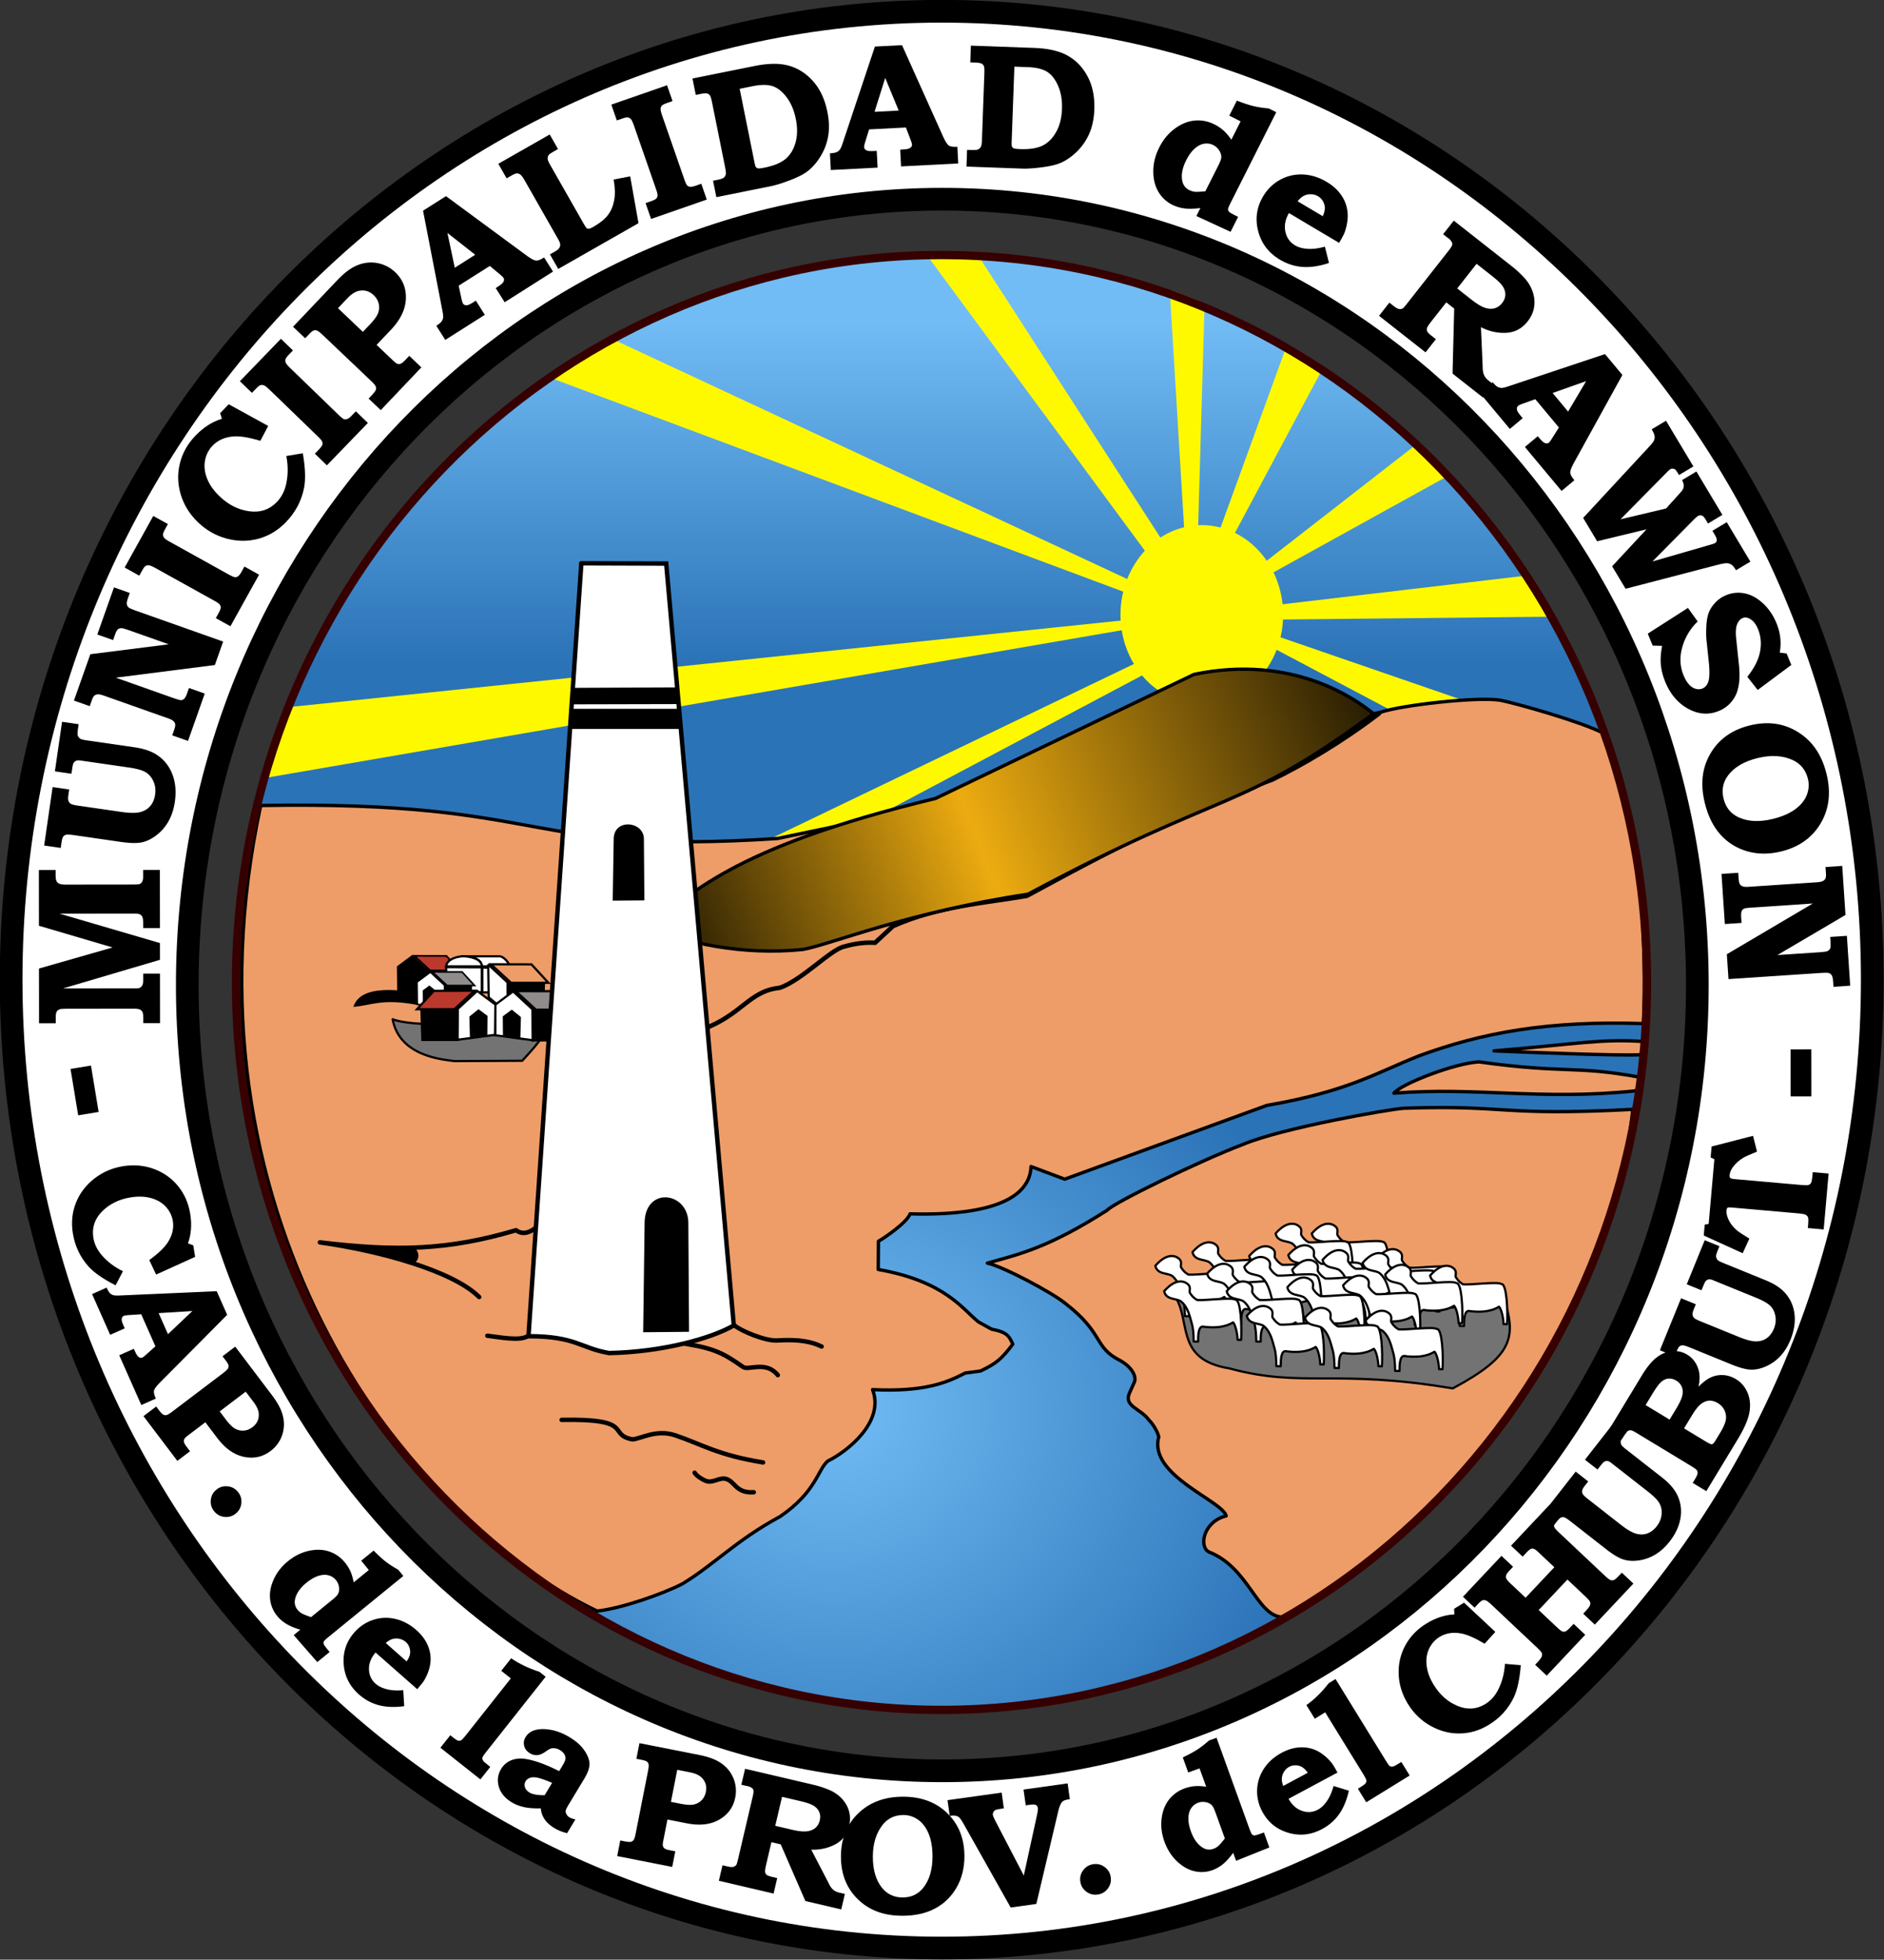 <svg xmlns="http://www.w3.org/2000/svg" xmlns:xlink="http://www.w3.org/1999/xlink" width="531" height="552.146" version="1.0"><rect width="100%" height="100%" fill="#333333" stroke="none"/><defs><linearGradient id="c"><stop style="stop-color:#000;stop-opacity:1" offset="0"/><stop offset=".436" style="stop-color:#ecab10;stop-opacity:1"/><stop style="stop-color:#000;stop-opacity:1" offset="1"/></linearGradient><linearGradient id="b"><stop style="stop-color:#71bcf5;stop-opacity:1" offset="0"/><stop style="stop-color:#2b73b7;stop-opacity:1" offset="1"/></linearGradient><linearGradient id="a"><stop style="stop-color:#2b73b7;stop-opacity:1" offset="0"/><stop style="stop-color:#71bcf5;stop-opacity:1" offset="1"/></linearGradient><linearGradient xlink:href="#a" id="d" x1="558.571" y1="215.627" x2="558.571" y2="153.627" gradientUnits="userSpaceOnUse" gradientTransform="translate(-378.152 -86.591)"/><linearGradient xlink:href="#c" id="f" x1="120.877" y1="187.777" x2="267.929" y2="129.551" gradientUnits="userSpaceOnUse" gradientTransform="translate(1.373 -.626)"/><radialGradient xlink:href="#b" id="e" cx="562.018" cy="516.495" fx="562.018" fy="516.495" r="128.048" gradientTransform="matrix(.71 0 -0 .654 -239.006 -74.078)" gradientUnits="userSpaceOnUse"/></defs><path style="color:#000;fill:#fff;fill-opacity:1;fill-rule:nonzero;stroke:#000;stroke-width:4.1;stroke-linecap:round;stroke-linejoin:round;marker:none;marker-start:none;marker-mid:none;marker-end:none;stroke-miterlimit:4;stroke-dasharray:none;stroke-dashoffset:0;stroke-opacity:1;visibility:visible;display:inline;overflow:visible;enable-background:accumulate" d="M539.409 135.725c-92.868 0-168.25 78.39-168.25 175 0 96.609 75.382 175.03 168.25 175.03 92.867 0 168.219-78.421 168.219-175.03 0-96.61-75.352-175-168.22-175zm.094 33.968c75.353 0 136.5 63.642 136.5 142.032 0 78.39-61.147 142-136.5 142-75.354 0-136.5-63.61-136.5-142s61.146-142.032 136.5-142.032z" transform="matrix(1.559 0 0 1.559 -575.498 -208.42)"/><path d="M56.375 401.862h14.39v4.524c-.921 0-1.495.03-1.722.093-.227.063-.422.2-.586.41-.164.211-.246.45-.246.715 0 .235.101.743.305 1.524l4.382 16.969 3.82-12.07-1.5-4.9a5.321 5.321 0 0 1-.187-.585c-.203-.766-.508-1.309-.914-1.629-.406-.32-.992-.496-1.758-.527v-4.524h13.664v4.524h-1.101c-.797 0-1.313.093-1.547.28a1.243 1.243 0 0 0-.492 1.009c0 .297.117.898.351 1.804l3.868 15.07 3.984-15.07c.297-1.093.445-1.742.445-1.945 0-.375-.14-.66-.422-.855-.28-.196-.812-.293-1.593-.293H88.32v-4.524h12.422v4.524c-.89 0-1.527.09-1.91.27-.383.179-.703.456-.96.831-.259.375-.567 1.164-.927 2.367l-7.242 24.703h-7.078l-3.797-13.101-4.078 13.101h-7.36l-7.312-25.078c-.312-1.093-.586-1.8-.82-2.12a2.232 2.232 0 0 0-.973-.739c-.414-.172-1.05-.25-1.91-.234v-4.524z" style="font-size:48px;font-weight:700;fill:#000;fill-opacity:1;font-family:Bookman Old Style" transform="rotate(59.083 529.383 631.243) scale(1.043)"/><path d="m82.46 401.862 2.813 10.969-4.359 1.242c-1.453-2.61-3.102-4.52-4.945-5.73-1.844-1.211-3.805-1.817-5.883-1.817-1.344 0-2.402.274-3.176.82-.773.547-1.16 1.157-1.16 1.829 0 .765.352 1.476 1.055 2.132.687.657 1.953 1.243 3.797 1.758l6.28 1.828c3.485 1 5.97 2.329 7.454 3.985 1.469 1.672 2.203 3.617 2.203 5.836 0 2.828-1.125 5.218-3.375 7.172-2.516 2.156-5.64 3.234-9.375 3.234-1.734 0-3.328-.223-4.781-.668-1.453-.445-2.969-1.191-4.547-2.238l-1.031 2.343h-3.492l-2.32-12.68L62 420.824a15.397 15.397 0 0 0 4.816 6.457c2.18 1.727 4.575 2.59 7.184 2.59 1.172 0 2.145-.148 2.918-.445.773-.297 1.355-.711 1.746-1.243.39-.53.586-1.078.586-1.64 0-.938-.453-1.742-1.36-2.414-.921-.672-2.53-1.336-4.828-1.992l-5.46-1.594c-.829-.234-1.95-.676-3.364-1.324-1.414-.649-2.5-1.325-3.258-2.028-.757-.703-1.386-1.605-1.886-2.707a8.325 8.325 0 0 1-.75-3.48c0-1.735.48-3.332 1.441-4.793.961-1.461 2.406-2.645 4.336-3.551 1.93-.906 4.066-1.36 6.41-1.36 2.828 0 5.383.735 7.664 2.204l.914-1.64h3.352z" style="font-size:48px;font-weight:700;fill:#000;fill-opacity:1;font-family:Bookman Old Style" transform="rotate(67.732 468.133 615.32) scale(1.043)"/><path d="M75.336 401.3c5.187 0 9.387 1.578 12.598 4.734 3.21 3.156 4.816 7.211 4.816 12.164 0 3.328-.734 6.281-2.203 8.86-1.469 2.578-3.496 4.566-6.082 5.964-2.586 1.399-5.707 2.098-9.363 2.098-4.829 0-8.782-1.328-11.86-3.984-3.719-3.204-5.578-7.485-5.578-12.844 0-4.984 1.629-9.063 4.887-12.235 3.258-3.171 7.52-4.757 12.785-4.757zm.094 5.203c-2.485 0-4.461.93-5.93 2.789-1.844 2.344-2.766 5.367-2.766 9.07 0 3.703.86 6.633 2.579 8.79 1.484 1.843 3.445 2.765 5.882 2.765 2.453 0 4.414-.922 5.883-2.766 1.734-2.203 2.602-5.148 2.602-8.836 0-2.593-.371-4.773-1.114-6.539-.742-1.765-1.746-3.086-3.011-3.96-1.266-.876-2.641-1.313-4.125-1.313z" style="font-size:48px;font-weight:700;fill:#000;fill-opacity:1;font-family:Bookman Old Style" transform="rotate(76.293 424.315 596.033) scale(1.043)"/><path d="M57.828 401.862h13.29l9.585 19.078v-11.672c0-1-.055-1.625-.164-1.875-.156-.375-.367-.636-.633-.785-.265-.148-.781-.222-1.547-.222h-1.593v-4.524h13.5v4.524h-1.5c-.75 0-1.286.086-1.606.257-.32.172-.543.407-.668.704-.125.296-.187.937-.187 1.921v25.29h-6.727l-12.14-24.094v16.851c0 .969.058 1.586.175 1.852.117.265.328.476.633.633.305.156.832.234 1.582.234h1.57v4.523h-13.57v-4.523h1.406c.782 0 1.317-.066 1.606-.2.289-.132.52-.362.691-.69.172-.329.258-.82.258-1.477v-18.75c0-.719-.078-1.246-.234-1.582-.157-.336-.368-.578-.633-.727-.266-.148-.711-.222-1.336-.222h-1.758v-4.524z" style="font-size:48px;font-weight:700;fill:#000;fill-opacity:1;font-family:Bookman Old Style" transform="rotate(86.199 383.37 576.761) scale(1.043)"/><path d="M69.664 401.862H77l9.82 25.242c.532 1.344 1.004 2.172 1.418 2.485.414.312 1.176.46 2.285.445v4.523H75.055v-4.523l.937-.023c.86 0 1.461-.114 1.805-.34.344-.227.515-.504.516-.832 0-.282-.149-.86-.446-1.735l-.96-2.976h-9.962l-1.218 3.304c-.25.704-.375 1.165-.375 1.383a1 1 0 0 0 .27.68c.179.203.472.352.878.445.266.063 1 .094 2.203.094v4.523H56.047v-4.523c.812 0 1.406-.07 1.781-.21.375-.142.684-.352.926-.634.242-.281.512-.804.809-1.57l10.101-25.758zm-1.008 17.602h6.54l-3.188-9-3.352 9z" style="font-size:48px;font-weight:700;fill:#000;fill-opacity:1;font-family:Bookman Old Style" transform="rotate(50.146 603.824 665.243) scale(1.043)"/><path d="M57.734 401.862h20.157c1.296 0 2.714.117 4.254.352 1.539.234 2.93.75 4.171 1.547 1.243.797 2.207 1.804 2.895 3.023.687 1.219 1.031 2.594 1.031 4.125 0 2.484-.887 4.496-2.66 6.035-1.773 1.54-3.871 2.543-6.293 3.012l6.727 7.828.28.352c.438.53.837.925 1.196 1.183.36.258.719.442 1.078.551.36.11.86.164 1.5.164h1.407v4.523H83l-10.5-14.085h-2.719v6.515c0 1.125.063 1.84.188 2.145.125.304.324.531.597.68.274.148.825.222 1.653.222h1.5v4.523H57.734v-4.523h1.453c.766 0 1.31-.082 1.63-.246.32-.164.558-.41.714-.738.078-.188.117-.774.117-1.758v-18.399c0-.718-.058-1.23-.175-1.535-.118-.304-.309-.504-.575-.597a3.063 3.063 0 0 0-1.289-.258l-.656.023h-1.219v-4.664zm12.047 5.367v8.461h4.852c1.906 0 3.332-.175 4.277-.527.945-.352 1.656-.856 2.133-1.512.477-.656.715-1.453.715-2.39 0-.86-.223-1.598-.668-2.215-.445-.617-1.078-1.074-1.899-1.371-.82-.297-2.16-.446-4.02-.446h-5.39z" style="font-size:48px;font-weight:700;fill:#000;fill-opacity:1;font-family:Bookman Old Style" transform="rotate(38.159 751.02 745.928) scale(1.043)"/><path d="M82.086 400.151v27.258c0 1.078.047 1.73.14 1.957a.946.946 0 0 0 .481.504c.227.11.824.164 1.793.164h1.102v4.523l-10.172.352v-2.414c-1.47.984-2.758 1.668-3.868 2.05-1.109.384-2.218.575-3.328.575a8.936 8.936 0 0 1-4.957-1.465c-1.507-.976-2.742-2.426-3.703-4.348-.96-1.921-1.441-4.054-1.441-6.398 0-2.375.488-4.527 1.465-6.457.976-1.93 2.25-3.387 3.82-4.371 1.57-.984 3.324-1.477 5.262-1.477 1 0 1.957.121 2.87.364.915.242 1.927.668 3.036 1.277v-5.555h-3.422v-4.547c1.938-.187 3.512-.425 4.723-.714 1.21-.29 2.52-.715 3.925-1.278h2.274zm-7.5 27.703v-7.851c0-.985-.07-1.68-.211-2.086-.188-.578-.613-1.086-1.277-1.524a3.94 3.94 0 0 0-2.215-.656c-.844 0-1.625.254-2.344.762-.719.508-1.289 1.285-1.71 2.332-.423 1.047-.634 2.351-.634 3.914 0 2.172.477 3.914 1.43 5.227.734 1.03 1.71 1.546 2.93 1.546.53 0 1.039-.09 1.523-.27.484-.179 1.32-.644 2.508-1.394z" style="font-size:48px;font-weight:700;fill:#000;fill-opacity:1;font-family:Bookman Old Style" transform="rotate(26.752 1033.746 800.827) scale(1.043)"/><path d="m78.992 425.886 3.211 3.234c-1.844 2.11-3.723 3.637-5.637 4.582-1.914.945-3.98 1.418-6.199 1.418-3.562 0-6.562-1.207-9-3.621-2.437-2.414-3.656-5.332-3.656-8.754 0-2.25.547-4.309 1.64-6.176 1.094-1.867 2.61-3.328 4.547-4.383 1.938-1.054 4.133-1.582 6.586-1.582 1.563 0 2.985.227 4.266.68 1.281.453 2.402 1.102 3.363 1.945a9.706 9.706 0 0 1 2.32 3.059 13.606 13.606 0 0 1 1.208 3.715c.093.64.14 1.656.14 3.047H66.008c.031 1.984.613 3.59 1.746 4.816 1.133 1.227 2.52 1.84 4.16 1.84 1.047 0 2.188-.316 3.422-.95 1.234-.632 2.453-1.59 3.656-2.87zm-4.687-6.774c-.11-.937-.332-1.676-.668-2.215a3.716 3.716 0 0 0-1.36-1.289 3.61 3.61 0 0 0-1.793-.48c-.656 0-1.289.164-1.898.492a3.958 3.958 0 0 0-1.465 1.336c-.367.562-.605 1.281-.715 2.156h7.899z" style="font-size:48px;font-weight:700;fill:#000;fill-opacity:1;font-family:Bookman Old Style" transform="rotate(30.703 910.348 786.875) scale(1.043)"/><path d="M57.781 401.862h17.133c3.89 0 6.984.617 9.281 1.852 2.297 1.234 4.13 3.062 5.496 5.484 1.368 2.422 2.051 5.328 2.051 8.719 0 2.36-.348 4.469-1.043 6.328a15.237 15.237 0 0 1-3.105 5.027c-1.375 1.493-2.852 2.614-4.43 3.364-1.187.562-2.871 1.023-5.05 1.382-2.18.36-3.927.54-5.239.54H57.781v-4.524h1.125c.953 0 1.578-.078 1.875-.234.297-.157.54-.422.727-.797.125-.297.187-.946.187-1.946v-17.859c0-1-.066-1.644-.199-1.933a1.34 1.34 0 0 0-.656-.657c-.305-.148-.95-.222-1.934-.222h-1.125v-4.524zm11.953 5.25v20.32c0 .688.04 1.11.118 1.266a.978.978 0 0 0 .55.48c.243.087.825.13 1.746.13 2.563 0 4.567-.395 6.012-1.184 1.445-.79 2.613-2.055 3.504-3.797.89-1.742 1.336-3.816 1.336-6.223 0-2.375-.418-4.441-1.254-6.199-.836-1.758-1.871-2.996-3.105-3.715-1.235-.718-3-1.078-5.297-1.078h-3.61z" style="font-size:48px;font-weight:700;fill:#000;fill-opacity:1;font-family:Bookman Old Style" transform="rotate(2.08 11357.318 6092.946) scale(1.043)"/><path d="M69.664 401.862H77l9.82 25.242c.532 1.344 1.004 2.172 1.418 2.485.414.312 1.176.46 2.285.445v4.523H75.055v-4.523l.937-.023c.86 0 1.461-.114 1.805-.34.344-.227.515-.504.516-.832 0-.282-.149-.86-.446-1.735l-.96-2.976h-9.962l-1.218 3.304c-.25.704-.375 1.165-.375 1.383a1 1 0 0 0 .27.68c.179.203.472.352.878.445.266.063 1 .094 2.203.094v4.523H56.047v-4.523c.812 0 1.406-.07 1.781-.21.375-.142.684-.352.926-.634.242-.281.512-.804.809-1.57l10.101-25.758zm-1.008 17.602h6.54l-3.188-9-3.352 9z" style="font-size:48px;font-weight:700;fill:#000;fill-opacity:1;font-family:Bookman Old Style" transform="rotate(-2.952 -7719.191 -3158.96) scale(1.043)"/><path d="M57.781 401.862h17.133c3.89 0 6.984.617 9.281 1.852 2.297 1.234 4.13 3.062 5.496 5.484 1.368 2.422 2.051 5.328 2.051 8.719 0 2.36-.348 4.469-1.043 6.328a15.237 15.237 0 0 1-3.105 5.027c-1.375 1.493-2.852 2.614-4.43 3.364-1.187.562-2.871 1.023-5.05 1.382-2.18.36-3.927.54-5.239.54H57.781v-4.524h1.125c.953 0 1.578-.078 1.875-.234.297-.157.54-.422.727-.797.125-.297.187-.946.187-1.946v-17.859c0-1-.066-1.644-.199-1.933a1.34 1.34 0 0 0-.656-.657c-.305-.148-.95-.222-1.934-.222h-1.125v-4.524zm11.953 5.25v20.32c0 .688.04 1.11.118 1.266a.978.978 0 0 0 .55.48c.243.087.825.13 1.746.13 2.563 0 4.567-.395 6.012-1.184 1.445-.79 2.613-2.055 3.504-3.797.89-1.742 1.336-3.816 1.336-6.223 0-2.375-.418-4.441-1.254-6.199-.836-1.758-1.871-2.996-3.105-3.715-1.235-.718-3-1.078-5.297-1.078h-3.61z" style="font-size:48px;font-weight:700;fill:#000;fill-opacity:1;font-family:Bookman Old Style" transform="rotate(-11.387 -1863.399 -455.93) scale(1.043)"/><path d="M57.64 401.862h15.938v4.524h-1.453c-.844 0-1.402.074-1.676.222a1.359 1.359 0 0 0-.61.703c-.132.32-.198.934-.198 1.84v18.094c0 .984.054 1.617.164 1.898.109.282.297.485.562.61.328.187.82.281 1.477.281h1.734v4.523H57.641v-4.523h1.289c.922 0 1.523-.066 1.804-.2.282-.132.489-.343.621-.632.133-.289.2-.863.2-1.723v-18.164c0-1.015-.067-1.683-.2-2.004a1.463 1.463 0 0 0-.667-.738c-.22-.125-.75-.187-1.594-.187H57.64v-4.524z" style="font-size:48px;font-weight:700;fill:#000;fill-opacity:1;font-family:Bookman Old Style" transform="rotate(-19.173 -1037.348 -107.8) scale(1.043)"/><path d="M57.922 401.862h15.984v4.524H72.5c-.781 0-1.273.039-1.477.117-.375.156-.648.394-.82.715-.172.32-.258.832-.258 1.535v18.68c0 .75.035 1.21.106 1.382.07.172.215.309.433.41.22.102.641.153 1.266.153 2.094 0 3.777-.274 5.05-.82 1.274-.547 2.423-1.426 3.446-2.637 1.024-1.211 1.902-2.856 2.637-4.934l4.312 1.477-4.312 12.093H57.922v-4.523h1.57c.64 0 1.125-.086 1.453-.258.328-.172.567-.402.715-.691.149-.29.223-.793.223-1.512v-18.516c0-.78-.074-1.343-.223-1.687-.148-.344-.36-.594-.633-.75-.273-.156-.73-.234-1.37-.234h-1.735v-4.524z" style="font-size:48px;font-weight:700;fill:#000;fill-opacity:1;font-family:Bookman Old Style" transform="rotate(-29.682 -603.39 81.616) scale(1.043)"/><path d="M69.664 401.862H77l9.82 25.242c.532 1.344 1.004 2.172 1.418 2.485.414.312 1.176.46 2.285.445v4.523H75.055v-4.523l.937-.023c.86 0 1.461-.114 1.805-.34.344-.227.515-.504.516-.832 0-.282-.149-.86-.446-1.735l-.96-2.976h-9.962l-1.218 3.304c-.25.704-.375 1.165-.375 1.383a1 1 0 0 0 .27.68c.179.203.472.352.878.445.266.063 1 .094 2.203.094v4.523H56.047v-4.523c.812 0 1.406-.07 1.781-.21.375-.142.684-.352.926-.634.242-.281.512-.804.809-1.57l10.101-25.758zm-1.008 17.602h6.54l-3.188-9-3.352 9z" style="font-size:48px;font-weight:700;fill:#000;fill-opacity:1;font-family:Bookman Old Style" transform="rotate(-32.37 -523.838 159.016) scale(1.043)"/><path d="M57.922 401.862h17.273c2.188 0 4.004.223 5.45.668 1.445.445 2.687 1.121 3.726 2.027a9.35 9.35 0 0 1 2.402 3.223 9.465 9.465 0 0 1 .844 3.95c0 2.796-1.074 5.14-3.222 7.03-2.149 1.891-5.114 2.837-8.895 2.837h-5.578v6.117c0 .765.055 1.25.164 1.453.14.297.355.515.644.656.29.14.778.211 1.465.211h1.664v4.523H57.922v-4.523h1.101c.97 0 1.61-.07 1.922-.21.313-.142.54-.364.68-.669.14-.305.21-.933.21-1.887v-17.976c0-1-.062-1.66-.187-1.98a1.306 1.306 0 0 0-.597-.704c-.274-.148-.793-.222-1.559-.222h-1.57v-4.524zm12 5.344v9.281h2.789c1.703 0 2.953-.176 3.75-.527a4.4 4.4 0 0 0 1.922-1.617c.484-.727.726-1.59.726-2.59 0-1.5-.578-2.688-1.734-3.563-.86-.656-2.133-.984-3.82-.984h-3.633z" style="font-size:48px;font-weight:700;fill:#000;fill-opacity:1;font-family:Bookman Old Style" transform="rotate(-46.451 -309.593 229.754) scale(1.043)"/><path d="M57.64 401.862h15.938v4.524h-1.453c-.844 0-1.402.074-1.676.222a1.359 1.359 0 0 0-.61.703c-.132.32-.198.934-.198 1.84v18.094c0 .984.054 1.617.164 1.898.109.282.297.485.562.61.328.187.82.281 1.477.281h1.734v4.523H57.641v-4.523h1.289c.922 0 1.523-.066 1.804-.2.282-.132.489-.343.621-.632.133-.289.2-.863.2-1.723v-18.164c0-1.015-.067-1.683-.2-2.004a1.463 1.463 0 0 0-.667-.738c-.22-.125-.75-.187-1.594-.187H57.64v-4.524z" style="font-size:48px;font-weight:700;fill:#000;fill-opacity:1;font-family:Bookman Old Style" transform="rotate(-45.957 -303.717 254.432) scale(1.043)"/><path d="M83.023 401.862h3.329l3.21 11.742-4.359 1.266c-1.453-2.797-2.82-4.781-4.101-5.953-1.782-1.61-3.711-2.414-5.79-2.414-1.515 0-2.933.422-4.253 1.265-1.32.844-2.368 2.086-3.141 3.727-.773 1.64-1.16 3.563-1.16 5.766 0 3.359.887 6.25 2.66 8.671 1.773 2.422 4.098 3.633 6.973 3.633 1.828 0 3.586-.523 5.273-1.57 2.11-1.297 3.93-3.04 5.461-5.227l3.633 2.696c-2.36 3.218-4.516 5.46-6.469 6.726-3.016 1.953-6.375 2.93-10.078 2.93-3.078 0-5.863-.738-8.356-2.215-2.492-1.476-4.48-3.543-5.964-6.2-1.485-2.655-2.227-5.554-2.227-8.694 0-3.125.723-5.973 2.168-8.543 1.445-2.57 3.414-4.575 5.906-6.012 2.492-1.438 5.27-2.156 8.332-2.156 3.11 0 5.836.656 8.18 1.968l.773-1.406z" style="font-size:48px;font-weight:700;fill:#000;fill-opacity:1;font-family:Bookman Old Style" transform="rotate(-45.957 -282.659 296.715) scale(1.043)"/><path d="M57.64 401.862h15.938v4.524h-1.453c-.844 0-1.402.074-1.676.222a1.359 1.359 0 0 0-.61.703c-.132.32-.198.934-.198 1.84v18.094c0 .984.054 1.617.164 1.898.109.282.297.485.562.61.328.187.82.281 1.477.281h1.734v4.523H57.641v-4.523h1.289c.922 0 1.523-.066 1.804-.2.282-.132.489-.343.621-.632.133-.289.2-.863.2-1.723v-18.164c0-1.015-.067-1.683-.2-2.004a1.463 1.463 0 0 0-.667-.738c-.22-.125-.75-.187-1.594-.187H57.64v-4.524z" style="font-size:48px;font-weight:700;fill:#000;fill-opacity:1;font-family:Bookman Old Style" transform="rotate(-60.97 -172.555 310.746) scale(1.043)"/><path d="M57.828 401.862h13.29l9.585 19.078v-11.672c0-1-.055-1.625-.164-1.875-.156-.375-.367-.636-.633-.785-.265-.148-.781-.222-1.547-.222h-1.593v-4.524h13.5v4.524h-1.5c-.75 0-1.286.086-1.606.257-.32.172-.543.407-.668.704-.125.296-.187.937-.187 1.921v25.29h-6.727l-12.14-24.094v16.851c0 .969.058 1.586.175 1.852.117.265.328.476.633.633.305.156.832.234 1.582.234h1.57v4.523h-13.57v-4.523h1.406c.782 0 1.317-.066 1.606-.2.289-.132.52-.362.691-.69.172-.329.258-.82.258-1.477v-18.75c0-.719-.078-1.246-.234-1.582-.157-.336-.368-.578-.633-.727-.266-.148-.711-.222-1.336-.222h-1.758v-4.524z" style="font-size:48px;font-weight:700;fill:#000;fill-opacity:1;font-family:Bookman Old Style" transform="rotate(-70.519 -116.25 336.185) scale(1.043)"/><path d="M56.867 401.862h15.961v4.524h-1.57c-.719 0-1.23.086-1.535.257a1.535 1.535 0 0 0-.668.739c-.141.32-.211.972-.211 1.957v11.906c0 2.219.222 3.875.668 4.969.445 1.093 1.117 1.926 2.015 2.496.899.57 1.989.855 3.27.855s2.422-.312 3.422-.937 1.715-1.418 2.144-2.38c.43-.96.645-2.55.645-4.769v-13.125c0-.546-.07-.937-.211-1.172a1.523 1.523 0 0 0-.75-.656c-.219-.093-.774-.14-1.664-.14h-1.266v-4.524h13.524v4.524h-1.055c-1.047 0-1.695.062-1.945.187a1.741 1.741 0 0 0-.82.82c-.126.235-.188.883-.188 1.946v12.89c0 2.375-.344 4.368-1.031 5.977-.954 2.187-2.473 3.887-4.559 5.098-2.086 1.21-4.559 1.816-7.418 1.816-2.016 0-3.82-.309-5.414-.926a12.468 12.468 0 0 1-4.184-2.648c-1.195-1.149-2.03-2.364-2.507-3.645-.477-1.281-.715-3.172-.715-5.672v-12.632c0-1.157-.063-1.903-.188-2.239-.125-.336-.328-.582-.61-.738-.28-.156-.827-.234-1.64-.234h-1.5v-4.524z" style="font-size:48px;font-weight:700;fill:#000;fill-opacity:1;font-family:Bookman Old Style" transform="rotate(-81.765 -68.608 355.758) scale(1.043)"/><path d="M57.875 401.862h14.79l5.67 19.899 5.884-19.899h15.047v4.524h-1.618c-.875 0-1.48.183-1.816.55-.336.368-.504 1.059-.504 2.075v18.562c0 .813.047 1.32.14 1.524.141.312.337.53.587.656.343.187.797.281 1.36.281h1.85v4.523H83.54v-4.523h1.219c.89 0 1.492-.07 1.805-.21.312-.142.542-.356.69-.645.15-.29.224-.825.224-1.606v-20.11l-7.97 27.094h-4.523l-7.71-26.226v19.875c0 .453.081.805.246 1.055.164.25.398.441.703.574.304.133.793.199 1.465.199h1.57v4.523H57.875v-4.523h1.313c.828 0 1.394-.074 1.699-.223.304-.148.531-.382.68-.703.148-.32.222-.91.222-1.77v-18.327c0-.844-.055-1.391-.164-1.641-.14-.344-.352-.594-.633-.75-.281-.156-.726-.234-1.336-.234h-1.781v-4.524z" style="font-size:48px;font-weight:700;fill:#000;fill-opacity:1;font-family:Bookman Old Style" transform="rotate(-90.064 -29.656 378.38) scale(1.043)"/><path d="M58.297 419.839H71v5.601H58.297v-5.601z" style="font-size:48px;font-weight:700;fill:#000;fill-opacity:1;font-family:Bookman Old Style" transform="rotate(-99.362 -11.044 392.522) scale(1.043)"/><path d="M58.297 419.839H71v5.601H58.297v-5.601z" style="font-size:48px;font-weight:700;fill:#000;fill-opacity:1;font-family:Bookman Old Style" transform="rotate(-90.064 218.33 151.714) scale(1.043)"/><path d="M83.023 401.862h3.329l3.21 11.742-4.359 1.266c-1.453-2.797-2.82-4.781-4.101-5.953-1.782-1.61-3.711-2.414-5.79-2.414-1.515 0-2.933.422-4.253 1.265-1.32.844-2.368 2.086-3.141 3.727-.773 1.64-1.16 3.563-1.16 5.766 0 3.359.887 6.25 2.66 8.671 1.773 2.422 4.098 3.633 6.973 3.633 1.828 0 3.586-.523 5.273-1.57 2.11-1.297 3.93-3.04 5.461-5.227l3.633 2.696c-2.36 3.218-4.516 5.46-6.469 6.726-3.016 1.953-6.375 2.93-10.078 2.93-3.078 0-5.863-.738-8.356-2.215-2.492-1.476-4.48-3.543-5.964-6.2-1.485-2.655-2.227-5.554-2.227-8.694 0-3.125.723-5.973 2.168-8.543 1.445-2.57 3.414-4.575 5.906-6.012 2.492-1.438 5.27-2.156 8.332-2.156 3.11 0 5.836.656 8.18 1.968l.773-1.406z" style="font-size:48px;font-weight:700;fill:#000;fill-opacity:1;font-family:Bookman Old Style" transform="matrix(.157 .979 -.979 .157 434.86 206.5)"/><path d="M69.664 401.862H77l9.82 25.242c.532 1.344 1.004 2.172 1.418 2.485.414.312 1.176.46 2.285.445v4.523H75.055v-4.523l.937-.023c.86 0 1.461-.114 1.805-.34.344-.227.515-.504.516-.832 0-.282-.149-.86-.446-1.735l-.96-2.976h-9.962l-1.218 3.304c-.25.704-.375 1.165-.375 1.383a1 1 0 0 0 .27.68c.179.203.472.352.878.445.266.063 1 .094 2.203.094v4.523H56.047v-4.523c.812 0 1.406-.07 1.781-.21.375-.142.684-.352.926-.634.242-.281.512-.804.809-1.57l10.101-25.758zm-1.008 17.602h6.54l-3.188-9-3.352 9z" style="font-size:48px;font-weight:700;fill:#000;fill-opacity:1;font-family:Bookman Old Style" transform="scale(.992) rotate(66.065 92.626 378.077)"/><path d="M57.922 401.862h17.273c2.188 0 4.004.223 5.45.668 1.445.445 2.687 1.121 3.726 2.027a9.35 9.35 0 0 1 2.402 3.223 9.465 9.465 0 0 1 .844 3.95c0 2.796-1.074 5.14-3.222 7.03-2.149 1.891-5.114 2.837-8.895 2.837h-5.578v6.117c0 .765.055 1.25.164 1.453.14.297.355.515.644.656.29.14.778.211 1.465.211h1.664v4.523H57.922v-4.523h1.101c.97 0 1.61-.07 1.922-.21.313-.142.54-.364.68-.669.14-.305.21-.933.21-1.887v-17.976c0-1-.062-1.66-.187-1.98a1.306 1.306 0 0 0-.597-.704c-.274-.148-.793-.222-1.559-.222h-1.57v-4.524zm12 5.344v9.281h2.789c1.703 0 2.953-.176 3.75-.527a4.4 4.4 0 0 0 1.922-1.617c.484-.727.726-1.59.726-2.59 0-1.5-.578-2.688-1.734-3.563-.86-.656-2.133-.984-3.82-.984h-3.633z" style="font-size:48px;font-weight:700;fill:#000;fill-opacity:1;font-family:Bookman Old Style" transform="scale(.992) rotate(52.855 81.871 401.133)"/><path d="M64.18 426.214c1.203 0 2.23.426 3.082 1.277.851.852 1.277 1.879 1.277 3.082 0 1.203-.426 2.23-1.277 3.082-.852.852-1.88 1.277-3.082 1.277-1.22 0-2.254-.425-3.106-1.277-.851-.851-1.277-1.879-1.277-3.082 0-1.203.426-2.23 1.277-3.082.852-.851 1.887-1.277 3.106-1.277z" style="font-size:48px;font-weight:700;fill:#000;fill-opacity:1;font-family:Bookman Old Style" transform="scale(.992) rotate(50.833 68.487 428.602)"/><path d="M82.086 400.151v27.258c0 1.078.047 1.73.14 1.957a.946.946 0 0 0 .481.504c.227.11.824.164 1.793.164h1.102v4.523l-10.172.352v-2.414c-1.47.984-2.758 1.668-3.868 2.05-1.109.384-2.218.575-3.328.575a8.936 8.936 0 0 1-4.957-1.465c-1.507-.976-2.742-2.426-3.703-4.348-.96-1.921-1.441-4.054-1.441-6.398 0-2.375.488-4.527 1.465-6.457.976-1.93 2.25-3.387 3.82-4.371 1.57-.984 3.324-1.477 5.262-1.477 1 0 1.957.121 2.87.364.915.242 1.927.668 3.036 1.277v-5.555h-3.422v-4.547c1.938-.187 3.512-.425 4.723-.714 1.21-.29 2.52-.715 3.925-1.278h2.274zm-7.5 27.703v-7.851c0-.985-.07-1.68-.211-2.086-.188-.578-.613-1.086-1.277-1.524a3.94 3.94 0 0 0-2.215-.656c-.844 0-1.625.254-2.344.762-.719.508-1.289 1.285-1.71 2.332-.423 1.047-.634 2.351-.634 3.914 0 2.172.477 3.914 1.43 5.227.734 1.03 1.71 1.546 2.93 1.546.53 0 1.039-.09 1.523-.27.484-.179 1.32-.644 2.508-1.394z" style="font-size:48px;font-weight:700;fill:#000;fill-opacity:1;font-family:Bookman Old Style" transform="scale(.992) rotate(50.833 48.395 458.094)"/><path d="m78.992 425.886 3.211 3.234c-1.844 2.11-3.723 3.637-5.637 4.582-1.914.945-3.98 1.418-6.199 1.418-3.562 0-6.562-1.207-9-3.621-2.437-2.414-3.656-5.332-3.656-8.754 0-2.25.547-4.309 1.64-6.176 1.094-1.867 2.61-3.328 4.547-4.383 1.938-1.054 4.133-1.582 6.586-1.582 1.563 0 2.985.227 4.266.68 1.281.453 2.402 1.102 3.363 1.945a9.706 9.706 0 0 1 2.32 3.059 13.606 13.606 0 0 1 1.208 3.715c.093.64.14 1.656.14 3.047H66.008c.031 1.984.613 3.59 1.746 4.816 1.133 1.227 2.52 1.84 4.16 1.84 1.047 0 2.188-.316 3.422-.95 1.234-.632 2.453-1.59 3.656-2.87zm-4.687-6.774c-.11-.937-.332-1.676-.668-2.215a3.716 3.716 0 0 0-1.36-1.289 3.61 3.61 0 0 0-1.793-.48c-.656 0-1.289.164-1.898.492a3.958 3.958 0 0 0-1.465 1.336c-.367.562-.605 1.281-.715 2.156h7.899z" style="font-size:48px;font-weight:700;fill:#000;fill-opacity:1;font-family:Bookman Old Style" transform="matrix(.744 .655 -.655 .744 333.84 107.616)"/><path d="M68.281 400.151v27.422c0 .922.04 1.469.117 1.64.11.313.352.54.727.68.234.094.867.141 1.898.141h.82v4.523H57.337v-4.523h.89c.938 0 1.54-.059 1.805-.176.266-.117.461-.304.586-.562.125-.258.188-.832.188-1.723v-20.906h-3.47v-4.547c2.798-.187 5.688-.844 8.673-1.969h2.273z" style="font-size:48px;font-weight:700;fill:#000;fill-opacity:1;font-family:Bookman Old Style" transform="matrix(.777 .615 -.615 .777 346.83 119.52)"/><path d="M71.96 420.378v-1.735c0-1.03-.085-1.742-.257-2.132-.172-.391-.484-.715-.937-.973-.454-.258-1.016-.387-1.688-.387-.516 0-.984.086-1.406.258-.422.172-.758.39-1.008.656s-.539.782-.867 1.547c-.422.969-.926 1.664-1.512 2.086-.586.422-1.277.633-2.074.633-1 0-1.82-.313-2.461-.938-.64-.625-.96-1.398-.96-2.32 0-1.047.327-1.976.983-2.789.875-1.078 2.18-1.96 3.914-2.648 1.735-.688 3.688-1.032 5.86-1.032s4.02.352 5.543 1.055c1.523.703 2.586 1.543 3.187 2.52.602.976.903 2.464.903 4.464v8.391c0 1.031.054 1.691.164 1.98.11.29.343.543.703.762.36.219.758.328 1.195.328.438 0 1.024-.125 1.758-.375v4.57c-1.328.423-2.602.633-3.82.633-1.438 0-2.664-.234-3.68-.703a6.52 6.52 0 0 1-2.555-2.109c-1.562 1.016-2.98 1.738-4.254 2.168-1.273.43-2.504.644-3.691.644-2.234 0-4.04-.628-5.414-1.886-1.375-1.258-2.063-2.809-2.063-4.653 0-1.046.239-2.007.715-2.882.477-.875 1.188-1.641 2.133-2.297.945-.657 2.406-1.239 4.383-1.746 1.976-.508 4.379-.871 7.207-1.09zm0 3.89c-2.046.297-3.491.598-4.335.903-.844.304-1.445.687-1.805 1.148-.36.461-.539.934-.539 1.418 0 .625.235 1.149.703 1.57.47.422 1.102.633 1.899.633.515 0 1.113-.133 1.793-.398.68-.266 1.441-.656 2.285-1.172v-4.102z" style="font-size:48px;font-weight:700;fill:#000;fill-opacity:1;font-family:Bookman Old Style" transform="matrix(.849 .513 -.513 .849 312.162 105.21)"/><path d="M57.922 401.862h17.273c2.188 0 4.004.223 5.45.668 1.445.445 2.687 1.121 3.726 2.027a9.35 9.35 0 0 1 2.402 3.223 9.465 9.465 0 0 1 .844 3.95c0 2.796-1.074 5.14-3.222 7.03-2.149 1.891-5.114 2.837-8.895 2.837h-5.578v6.117c0 .765.055 1.25.164 1.453.14.297.355.515.644.656.29.14.778.211 1.465.211h1.664v4.523H57.922v-4.523h1.101c.97 0 1.61-.07 1.922-.21.313-.142.54-.364.68-.669.14-.305.21-.933.21-1.887v-17.976c0-1-.062-1.66-.187-1.98a1.306 1.306 0 0 0-.597-.704c-.274-.148-.793-.222-1.559-.222h-1.57v-4.524zm12 5.344v9.281h2.789c1.703 0 2.953-.176 3.75-.527a4.4 4.4 0 0 0 1.922-1.617c.484-.727.726-1.59.726-2.59 0-1.5-.578-2.688-1.734-3.563-.86-.656-2.133-.984-3.82-.984h-3.633z" style="font-size:48px;font-weight:700;fill:#000;fill-opacity:1;font-family:Bookman Old Style" transform="matrix(.973 .192 -.192 .973 201.031 89.016)"/><path d="M57.734 401.862h20.157c1.296 0 2.714.117 4.254.352 1.539.234 2.93.75 4.171 1.547 1.243.797 2.207 1.804 2.895 3.023.687 1.219 1.031 2.594 1.031 4.125 0 2.484-.887 4.496-2.66 6.035-1.773 1.54-3.871 2.543-6.293 3.012l6.727 7.828.28.352c.438.53.837.925 1.196 1.183.36.258.719.442 1.078.551.36.11.86.164 1.5.164h1.407v4.523H83l-10.5-14.085h-2.719v6.515c0 1.125.063 1.84.188 2.145.125.304.324.531.597.68.274.148.825.222 1.653.222h1.5v4.523H57.734v-4.523h1.453c.766 0 1.31-.082 1.63-.246.32-.164.558-.41.714-.738.078-.188.117-.774.117-1.758v-18.399c0-.718-.058-1.23-.175-1.535-.118-.304-.309-.504-.575-.597a3.063 3.063 0 0 0-1.289-.258l-.656.023h-1.219v-4.664zm12.047 5.367v8.461h4.852c1.906 0 3.332-.175 4.277-.527.945-.352 1.656-.856 2.133-1.512.477-.656.715-1.453.715-2.39 0-.86-.223-1.598-.668-2.215-.445-.617-1.078-1.074-1.899-1.371-.82-.297-2.16-.446-4.02-.446h-5.39z" style="font-size:48px;font-weight:700;fill:#000;fill-opacity:1;font-family:Bookman Old Style" transform="matrix(.965 .226 -.226 .965 245.107 97.518)"/><path d="M75.336 401.3c5.187 0 9.387 1.578 12.598 4.734 3.21 3.156 4.816 7.211 4.816 12.164 0 3.328-.734 6.281-2.203 8.86-1.469 2.578-3.496 4.566-6.082 5.964-2.586 1.399-5.707 2.098-9.363 2.098-4.829 0-8.782-1.328-11.86-3.984-3.719-3.204-5.578-7.485-5.578-12.844 0-4.984 1.629-9.063 4.887-12.235 3.258-3.171 7.52-4.757 12.785-4.757zm.094 5.203c-2.485 0-4.461.93-5.93 2.789-1.844 2.344-2.766 5.367-2.766 9.07 0 3.703.86 6.633 2.579 8.79 1.484 1.843 3.445 2.765 5.882 2.765 2.453 0 4.414-.922 5.883-2.766 1.734-2.203 2.602-5.148 2.602-8.836 0-2.593-.371-4.773-1.114-6.539-.742-1.765-1.746-3.086-3.011-3.96-1.266-.876-2.641-1.313-4.125-1.313z" style="font-size:48px;font-weight:700;fill:#000;fill-opacity:1;font-family:Bookman Old Style" transform="matrix(.992 .001 -.001 .992 180.23 108.066)"/><path d="M56.047 401.862h15.539v4.524h-.492c-.985 0-1.614.039-1.887.117a1.3 1.3 0 0 0-.691.492c-.188.25-.282.508-.282.773 0 .329.18 1 .54 2.016l5.788 16.29 6.165-16.712c.296-.828.445-1.398.445-1.71 0-.438-.145-.759-.434-.962-.289-.203-.91-.304-1.863-.304h-1.008v-4.524h12.656v4.524c-1.046 0-1.75.117-2.109.351-.547.36-1.094 1.235-1.64 2.625l-9.797 25.195h-7.36l-9.96-25.359c-.407-1.015-.72-1.664-.938-1.945-.219-.281-.528-.5-.926-.656-.398-.157-.98-.227-1.746-.211v-4.524z" style="font-size:48px;font-weight:700;fill:#000;fill-opacity:1;font-family:Bookman Old Style" transform="matrix(.982 -.137 .137 .982 156.962 120.256)"/><path d="M64.18 426.214c1.203 0 2.23.426 3.082 1.277.851.852 1.277 1.879 1.277 3.082 0 1.203-.426 2.23-1.277 3.082-.852.852-1.88 1.277-3.082 1.277-1.22 0-2.254-.425-3.106-1.277-.851-.851-1.277-1.879-1.277-3.082 0-1.203.426-2.23 1.277-3.082.852-.851 1.887-1.277 3.106-1.277z" style="font-size:48px;font-weight:700;fill:#000;fill-opacity:1;font-family:Bookman Old Style" transform="matrix(.982 -.137 .137 .982 186.77 115.489)"/><path d="M82.086 400.151v27.258c0 1.078.047 1.73.14 1.957a.946.946 0 0 0 .481.504c.227.11.824.164 1.793.164h1.102v4.523l-10.172.352v-2.414c-1.47.984-2.758 1.668-3.868 2.05-1.109.384-2.218.575-3.328.575a8.936 8.936 0 0 1-4.957-1.465c-1.507-.976-2.742-2.426-3.703-4.348-.96-1.921-1.441-4.054-1.441-6.398 0-2.375.488-4.527 1.465-6.457.976-1.93 2.25-3.387 3.82-4.371 1.57-.984 3.324-1.477 5.262-1.477 1 0 1.957.121 2.87.364.915.242 1.927.668 3.036 1.277v-5.555h-3.422v-4.547c1.938-.187 3.512-.425 4.723-.714 1.21-.29 2.52-.715 3.925-1.278h2.274zm-7.5 27.703v-7.851c0-.985-.07-1.68-.211-2.086-.188-.578-.613-1.086-1.277-1.524a3.94 3.94 0 0 0-2.215-.656c-.844 0-1.625.254-2.344.762-.719.508-1.289 1.285-1.71 2.332-.423 1.047-.634 2.351-.634 3.914 0 2.172.477 3.914 1.43 5.227.734 1.03 1.71 1.546 2.93 1.546.53 0 1.039-.09 1.523-.27.484-.179 1.32-.644 2.508-1.394z" style="font-size:48px;font-weight:700;fill:#000;fill-opacity:1;font-family:Bookman Old Style" transform="matrix(.933 -.337 .337 .933 131.448 143.941)"/><path d="m78.992 425.886 3.211 3.234c-1.844 2.11-3.723 3.637-5.637 4.582-1.914.945-3.98 1.418-6.199 1.418-3.562 0-6.562-1.207-9-3.621-2.437-2.414-3.656-5.332-3.656-8.754 0-2.25.547-4.309 1.64-6.176 1.094-1.867 2.61-3.328 4.547-4.383 1.938-1.054 4.133-1.582 6.586-1.582 1.563 0 2.985.227 4.266.68 1.281.453 2.402 1.102 3.363 1.945a9.706 9.706 0 0 1 2.32 3.059 13.606 13.606 0 0 1 1.208 3.715c.093.64.14 1.656.14 3.047H66.008c.031 1.984.613 3.59 1.746 4.816 1.133 1.227 2.52 1.84 4.16 1.84 1.047 0 2.188-.316 3.422-.95 1.234-.632 2.453-1.59 3.656-2.87zm-4.687-6.774c-.11-.937-.332-1.676-.668-2.215a3.716 3.716 0 0 0-1.36-1.289 3.61 3.61 0 0 0-1.793-.48c-.656 0-1.289.164-1.898.492a3.958 3.958 0 0 0-1.465 1.336c-.367.562-.605 1.281-.715 2.156h7.899z" style="font-size:48px;font-weight:700;fill:#000;fill-opacity:1;font-family:Bookman Old Style" transform="matrix(.874 -.469 .469 .874 107.076 168.039)"/><path d="M68.281 400.151v27.422c0 .922.04 1.469.117 1.64.11.313.352.54.727.68.234.094.867.141 1.898.141h.82v4.523H57.337v-4.523h.89c.938 0 1.54-.059 1.805-.176.266-.117.461-.304.586-.562.125-.258.188-.832.188-1.723v-20.906h-3.47v-4.547c2.798-.187 5.688-.844 8.673-1.969h2.273z" style="font-size:48px;font-weight:700;fill:#000;fill-opacity:1;font-family:Bookman Old Style" transform="matrix(.844 -.52 .52 .844 110.71 170.851)"/><path d="M83.023 401.862h3.329l3.21 11.742-4.359 1.266c-1.453-2.797-2.82-4.781-4.101-5.953-1.782-1.61-3.711-2.414-5.79-2.414-1.515 0-2.933.422-4.253 1.265-1.32.844-2.368 2.086-3.141 3.727-.773 1.64-1.16 3.563-1.16 5.766 0 3.359.887 6.25 2.66 8.671 1.773 2.422 4.098 3.633 6.973 3.633 1.828 0 3.586-.523 5.273-1.57 2.11-1.297 3.93-3.04 5.461-5.227l3.633 2.696c-2.36 3.218-4.516 5.46-6.469 6.726-3.016 1.953-6.375 2.93-10.078 2.93-3.078 0-5.863-.738-8.356-2.215-2.492-1.476-4.48-3.543-5.964-6.2-1.485-2.655-2.227-5.554-2.227-8.694 0-3.125.723-5.973 2.168-8.543 1.445-2.57 3.414-4.575 5.906-6.012 2.492-1.438 5.27-2.156 8.332-2.156 3.11 0 5.836.656 8.18 1.968l.773-1.406z" style="font-size:48px;font-weight:700;fill:#000;fill-opacity:1;font-family:Bookman Old Style" transform="matrix(.844 -.52 .52 .844 130.79 157.288)"/><path d="M57.71 401.862h15.962v4.524h-1.477c-.812 0-1.367.082-1.664.246a1.386 1.386 0 0 0-.633.703c-.125.305-.187.965-.187 1.98v5.696h11.906v-6.118c0-.75-.047-1.257-.14-1.523-.125-.375-.336-.633-.633-.773-.297-.141-.953-.211-1.969-.211h-1.242v-4.524H93.64v4.524h-1.336c-.907 0-1.508.074-1.805.222a1.24 1.24 0 0 0-.621.657c-.117.289-.176.972-.176 2.05v17.719c0 1.094.074 1.8.223 2.121.148.32.375.547.68.68.304.133 1.003.199 2.097.199h.938v4.523H77.633v-4.523h1.055c.984 0 1.652-.078 2.003-.234.352-.157.594-.383.727-.68.133-.297.2-.992.2-2.086v-6.914H69.71v6.914c0 1.094.047 1.773.14 2.04.157.39.399.648.727.773.328.125.992.187 1.992.187h1.102v4.523H57.71v-4.523h1.078c.906 0 1.54-.078 1.898-.234.36-.157.606-.375.739-.657.133-.28.199-.898.199-1.851v-17.766c0-1.11-.066-1.832-.2-2.168-.132-.336-.34-.582-.62-.738-.282-.156-.828-.234-1.64-.234H57.71v-4.524z" style="font-size:48px;font-weight:700;fill:#000;fill-opacity:1;font-family:Bookman Old Style" transform="matrix(.68 -.722 .722 .68 82.945 218.293)"/><path d="M56.867 401.862h15.961v4.524h-1.57c-.719 0-1.23.086-1.535.257a1.535 1.535 0 0 0-.668.739c-.141.32-.211.972-.211 1.957v11.906c0 2.219.222 3.875.668 4.969.445 1.093 1.117 1.926 2.015 2.496.899.57 1.989.855 3.27.855s2.422-.312 3.422-.937 1.715-1.418 2.144-2.38c.43-.96.645-2.55.645-4.769v-13.125c0-.546-.07-.937-.211-1.172a1.523 1.523 0 0 0-.75-.656c-.219-.093-.774-.14-1.664-.14h-1.266v-4.524h13.524v4.524h-1.055c-1.047 0-1.695.062-1.945.187a1.741 1.741 0 0 0-.82.82c-.126.235-.188.883-.188 1.946v12.89c0 2.375-.344 4.368-1.031 5.977-.954 2.187-2.473 3.887-4.559 5.098-2.086 1.21-4.559 1.816-7.418 1.816-2.016 0-3.82-.309-5.414-.926a12.468 12.468 0 0 1-4.184-2.648c-1.195-1.149-2.03-2.364-2.507-3.645-.477-1.281-.715-3.172-.715-5.672v-12.632c0-1.157-.063-1.903-.188-2.239-.125-.336-.328-.582-.61-.738-.28-.156-.827-.234-1.64-.234h-1.5v-4.524z" style="font-size:48px;font-weight:700;fill:#000;fill-opacity:1;font-family:Bookman Old Style" transform="scale(.992) rotate(-51.971 276.787 25.397)"/><path d="M57.852 406.386v-4.524h18.586c2.843 0 5.078.332 6.703.996 1.625.664 2.875 1.617 3.75 2.86.875 1.242 1.312 2.605 1.312 4.09a7.06 7.06 0 0 1-.691 3.07 7.736 7.736 0 0 1-1.992 2.566c-.868.742-2.012 1.356-3.434 1.84 1.531.39 2.703.82 3.516 1.29a7.318 7.318 0 0 1 2.789 2.753c.687 1.18 1.03 2.496 1.03 3.95 0 1.734-.523 3.331-1.57 4.792-1.046 1.461-2.527 2.574-4.44 3.34-1.915.766-4.716 1.148-8.403 1.148H57.852v-4.523h1.289c.859 0 1.441-.074 1.746-.223.304-.148.52-.359.644-.632.125-.274.188-.887.188-1.84v-18.235c0-.968-.063-1.586-.188-1.851-.125-.266-.34-.477-.644-.633-.305-.156-.887-.234-1.746-.234h-1.29zm11.976 8.718h3.586c1.875 0 3.262-.156 4.16-.468.899-.313 1.574-.786 2.028-1.418.453-.633.68-1.364.68-2.192 0-.86-.216-1.593-.645-2.203-.43-.61-1.051-1.043-1.864-1.3-.812-.258-2.265-.387-4.359-.387h-3.586v7.968zm0 4.805v7.078c.016 1 .055 1.586.117 1.758a.76.76 0 0 0 .387.457c.18.086.668.129 1.465.129h2.39c1.391 0 2.543-.129 3.458-.387.914-.258 1.69-.793 2.332-1.605.64-.813.96-1.79.96-2.93 0-.969-.226-1.789-.68-2.46-.452-.673-1.132-1.18-2.038-1.524-.907-.344-2.29-.516-4.149-.516h-4.242z" style="font-size:48px;font-weight:700;fill:#000;fill-opacity:1;font-family:Bookman Old Style" transform="scale(.992) rotate(-58.795 261.54 50.15)"/><path d="M56.867 401.862h15.961v4.524h-1.57c-.719 0-1.23.086-1.535.257a1.535 1.535 0 0 0-.668.739c-.141.32-.211.972-.211 1.957v11.906c0 2.219.222 3.875.668 4.969.445 1.093 1.117 1.926 2.015 2.496.899.57 1.989.855 3.27.855s2.422-.312 3.422-.937 1.715-1.418 2.144-2.38c.43-.96.645-2.55.645-4.769v-13.125c0-.546-.07-.937-.211-1.172a1.523 1.523 0 0 0-.75-.656c-.219-.093-.774-.14-1.664-.14h-1.266v-4.524h13.524v4.524h-1.055c-1.047 0-1.695.062-1.945.187a1.741 1.741 0 0 0-.82.82c-.126.235-.188.883-.188 1.946v12.89c0 2.375-.344 4.368-1.031 5.977-.954 2.187-2.473 3.887-4.559 5.098-2.086 1.21-4.559 1.816-7.418 1.816-2.016 0-3.82-.309-5.414-.926a12.468 12.468 0 0 1-4.184-2.648c-1.195-1.149-2.03-2.364-2.507-3.645-.477-1.281-.715-3.172-.715-5.672v-12.632c0-1.157-.063-1.903-.188-2.239-.125-.336-.328-.582-.61-.738-.28-.156-.827-.234-1.64-.234h-1.5v-4.524z" style="font-size:48px;font-weight:700;fill:#000;fill-opacity:1;font-family:Bookman Old Style" transform="matrix(.374 -.918 .918 .374 77.66 282.348)"/><path d="M60.102 400.76h3.093l.328 1.102H81.97l.398-1.101h3.117l4.055 11.46-4.36 1.524c-.968-1.906-1.663-3.148-2.085-3.727-.828-1.14-1.782-2.039-2.86-2.695-.812-.5-1.617-.75-2.414-.75-.375 0-.633.09-.773.27-.14.18-.211.59-.211 1.23v18.797c0 1.11.039 1.805.117 2.086.078.281.211.504.399.668.187.164.445.273.773.328.328.055 1.203.082 2.625.082v4.523H64.812v-4.523h.961c1.063 0 1.743-.066 2.04-.2.296-.132.523-.366.68-.702.155-.336.234-1.035.234-2.098v-19.219c0-.547-.063-.89-.188-1.031-.125-.14-.39-.21-.797-.21-.812 0-1.719.304-2.719.913-1 .61-1.89 1.469-2.671 2.578-.313.438-.977 1.664-1.993 3.68l-4.289-1.523 4.032-11.461z" style="font-size:48px;font-weight:700;fill:#000;fill-opacity:1;font-family:Bookman Old Style" transform="matrix(.087 -.988 .988 .087 79.02 372.631)"/><path d="M307.96 185.771H52.313c0-72.57 57.705-131.47 128.108-131.47 70.402 0 127.54 58.9 127.54 131.47z" style="color:#000;fill:url(#d);fill-opacity:1;fill-rule:nonzero;stroke:none;stroke-width:1.015;stroke-linecap:square;stroke-linejoin:miter;marker:none;marker-start:none;marker-mid:none;marker-end:none;stroke-miterlimit:4;stroke-dasharray:none;stroke-dashoffset:0;stroke-opacity:1;visibility:visible;display:inline;overflow:visible;enable-background:accumulate" transform="translate(-13.03 -13.13) scale(1.548)"/><path style="opacity:1;color:#000;fill:#fff900;fill-opacity:1;fill-rule:nonzero;stroke:none;stroke-width:.257;stroke-linecap:square;stroke-linejoin:miter;marker:none;marker-start:none;marker-mid:none;marker-end:none;stroke-miterlimit:4;stroke-dasharray:none;stroke-dashoffset:0;stroke-opacity:1;visibility:visible;display:inline;overflow:visible;enable-background:accumulate" d="M119.625 70.737 217 116.112l-1 1.875L108.312 77.8c1.126-.98 8.126-5.459 11.313-7.063z" transform="translate(-12.831 -14.092) scale(1.548)"/><path style="opacity:1;color:#000;fill:#fff900;fill-opacity:1;fill-rule:nonzero;stroke:none;stroke-width:.257;stroke-linecap:square;stroke-linejoin:miter;marker:none;marker-start:none;marker-mid:none;marker-end:none;stroke-miterlimit:4;stroke-dasharray:none;stroke-dashoffset:0;stroke-opacity:1;visibility:visible;display:inline;overflow:visible;enable-background:accumulate" d="m186.02 55.044 36.019 55.737-3.056 1.602-42.388-57.447c1.782-.004 6.402-.03 9.426.108z" transform="translate(-12.831 -14.092) scale(1.548)"/><path style="opacity:1;color:#000;fill:#fff900;fill-opacity:1;fill-rule:nonzero;stroke:none;stroke-width:.257;stroke-linecap:square;stroke-linejoin:miter;marker:none;marker-start:none;marker-mid:none;marker-end:none;stroke-miterlimit:4;stroke-dasharray:none;stroke-dashoffset:0;stroke-opacity:1;visibility:visible;display:inline;overflow:visible;enable-background:accumulate" d="m227.613 64.307-1.305 45.072-2.184-.204-2.858-47.286c1.967.576 5.865 2.153 6.347 2.418z" transform="translate(-12.831 -14.092) scale(1.548)"/><path style="opacity:1;color:#000;fill:#fff900;fill-opacity:1;fill-rule:nonzero;stroke:none;stroke-width:.257;stroke-linecap:square;stroke-linejoin:miter;marker:none;marker-start:none;marker-mid:none;marker-end:none;stroke-miterlimit:4;stroke-dasharray:none;stroke-dashoffset:0;stroke-opacity:1;visibility:visible;display:inline;overflow:visible;enable-background:accumulate" d="m249.282 75.869-19.428 36.364-1.578-.932 14.38-39.56c1.312.653 5.586 3.277 6.626 4.128z" transform="translate(-12.831 -14.092) scale(1.548)"/><path style="opacity:1;color:#000;fill:#fff900;fill-opacity:1;fill-rule:nonzero;stroke:none;stroke-width:.257;stroke-linecap:square;stroke-linejoin:miter;marker:none;marker-start:none;marker-mid:none;marker-end:none;stroke-miterlimit:4;stroke-dasharray:none;stroke-dashoffset:0;stroke-opacity:1;visibility:visible;display:inline;overflow:visible;enable-background:accumulate" d="m61.423 137.75 158.648-16.493.102 1.239L57.06 150.615c.406-1.9 3.177-10.57 4.364-12.865z" transform="translate(-12.831 -14.092) scale(1.548)"/><path style="opacity:1;color:#000;fill:#fff900;fill-opacity:1;fill-rule:nonzero;stroke:none;stroke-width:.257;stroke-linecap:square;stroke-linejoin:miter;marker:none;marker-start:none;marker-mid:none;marker-end:none;stroke-miterlimit:4;stroke-dasharray:none;stroke-dashoffset:0;stroke-opacity:1;visibility:visible;display:inline;overflow:visible;enable-background:accumulate" d="m119.884 175.546 102.61-49.314 1.135 1.883-99.542 52.785-4.203-5.354z" transform="translate(-12.831 -14.092) scale(1.548)"/><path style="opacity:1;color:#000;fill:#fff900;fill-opacity:1;fill-rule:nonzero;stroke:none;stroke-width:.257;stroke-linecap:square;stroke-linejoin:miter;marker:none;marker-start:none;marker-mid:none;marker-end:none;stroke-miterlimit:4;stroke-dasharray:none;stroke-dashoffset:0;stroke-opacity:1;visibility:visible;display:inline;overflow:visible;enable-background:accumulate" d="m272.346 95.492-37.915 20.95-.601-1.31 32.787-25.487c.758.618 4.823 4.798 5.729 5.847z" transform="translate(-12.831 -14.092) scale(1.548)"/><path style="opacity:1;color:#000;fill:#fff900;fill-opacity:1;fill-rule:nonzero;stroke:none;stroke-width:.257;stroke-linecap:square;stroke-linejoin:miter;marker:none;marker-start:none;marker-mid:none;marker-end:none;stroke-miterlimit:4;stroke-dasharray:none;stroke-dashoffset:0;stroke-opacity:1;visibility:visible;display:inline;overflow:visible;enable-background:accumulate" d="m291.127 121.348-57.734.597-.184-1.852 53.36-6.268c1.587 2.112 2.903 4.584 4.558 7.523z" transform="translate(-12.831 -14.092) scale(1.548)"/><path style="opacity:1;color:#000;fill:#fff900;fill-opacity:1;fill-rule:nonzero;stroke:none;stroke-width:.497;stroke-linecap:square;stroke-linejoin:miter;marker:none;marker-start:none;marker-mid:none;marker-end:none;stroke-miterlimit:4;stroke-dasharray:none;stroke-dashoffset:0;stroke-opacity:1;visibility:visible;display:inline;overflow:visible;enable-background:accumulate" d="M158 482.362a30 30 0 1 1-60 0 30 30 0 1 1 60 0z" transform="matrix(.764 0 0 .841 240.937 -232.473)"/><path style="opacity:1;color:#000;fill:#fff900;fill-opacity:1;fill-rule:nonzero;stroke:none;stroke-width:.257;stroke-linecap:square;stroke-linejoin:miter;marker:none;marker-start:none;marker-mid:none;marker-end:none;stroke-miterlimit:4;stroke-dasharray:none;stroke-dashoffset:0;stroke-opacity:1;visibility:visible;display:inline;overflow:visible;enable-background:accumulate" d="m269.791 142.75-34.628-18.32.776-1.216 46.99 16.192-13.138 3.343z" transform="translate(-12.831 -14.092) scale(1.548)"/><path d="M307.093 186.001H53.137c0 72.571 56.138 131.47 126.54 131.47 70.403 0 127.416-58.899 127.416-131.47z" style="opacity:1;color:#000;fill:url(#e);fill-opacity:1;fill-rule:nonzero;stroke:none;stroke-width:1.015;stroke-linecap:square;stroke-linejoin:miter;marker:none;marker-start:none;marker-mid:none;marker-end:none;stroke-miterlimit:4;stroke-dasharray:none;stroke-dashoffset:0;stroke-opacity:1;visibility:visible;display:inline;overflow:visible;enable-background:accumulate" transform="matrix(1.559 0 0 1.559 -14.705 -13.717)"/><path d="M188.304 236.99c5.863-1.647 10.888-2.748 21.432-9.462 1.065-1.292 16.626-8.86 24.232-11.744 7.094-2.985 26.297-6.324 28.794-6.481 18.9-.641 16.94 1.458 40.965.198-3.065 30.44-25.905 70.557-62.738 90.777-4.559-.318-5.935-8.856-13.056-11.648-1.892-.97-.955-5.475 3.075-6.444-.629-2.708-13.985-7.271-12.05-14.133-.263-1.064-1.055-2.306-1.76-3.016-1.494-2.056-4.491-2.433-3.51-4.754l.82-1.837c.516-.812.061-2.597-2.427-4.028-4.847-2.418-2.799-4.748-9.767-10.172-2.372-1.977-11.284-6.693-14.01-7.256z" style="opacity:1;color:#000;fill:#ee9d68;fill-opacity:1;fill-rule:nonzero;stroke:#000;stroke-width:.6;stroke-linecap:round;stroke-linejoin:round;marker:none;marker-start:none;marker-mid:none;marker-end:none;stroke-miterlimit:4;stroke-dasharray:none;stroke-dashoffset:0;stroke-opacity:1;visibility:visible;display:inline;overflow:visible;enable-background:accumulate" transform="matrix(1.576 0 0 1.576 -18.478 -17.604)"/><path d="M276.25 201.014c15.508 2.165 16.953.58 28.774 2.745-.21 1.231-.295 2.213-.943 2.445-16.668 1.719-28.462-.75-43.068.407 1.225-1.657 11.075-5.44 15.237-5.597z" style="opacity:1;color:#000;fill:#ee9d68;fill-opacity:1;fill-rule:nonzero;stroke:#000;stroke-width:.6;stroke-linecap:round;stroke-linejoin:round;marker:none;marker-start:none;marker-mid:none;marker-end:none;stroke-miterlimit:4;stroke-dasharray:none;stroke-dashoffset:0;stroke-opacity:1;visibility:visible;display:inline;overflow:visible;enable-background:accumulate" transform="matrix(1.576 0 0 1.576 -18.478 -17.604)"/><path d="M278.906 199.046c15.174-1.267 19.122-2.18 26.694-1.68-.06.546-.207 1.754-.487 2.387-4.228.162-19.725-.427-26.207-.707z" style="opacity:1;color:#000;fill:#ee9d68;fill-opacity:1;fill-rule:nonzero;stroke:#000;stroke-width:.6;stroke-linecap:round;stroke-linejoin:round;marker:none;marker-start:none;marker-mid:none;marker-end:none;stroke-miterlimit:4;stroke-dasharray:none;stroke-dashoffset:0;stroke-opacity:1;visibility:visible;display:inline;overflow:visible;enable-background:accumulate" transform="matrix(1.576 0 0 1.576 -18.478 -17.604)"/><path style="opacity:1;color:#000;fill:#ee9d68;fill-opacity:1;fill-rule:nonzero;stroke:#000;stroke-width:.6;stroke-linecap:round;stroke-linejoin:round;marker:none;marker-start:none;marker-mid:none;marker-end:none;stroke-miterlimit:4;stroke-dasharray:none;stroke-dashoffset:0;stroke-opacity:1;visibility:visible;display:inline;overflow:visible;enable-background:accumulate" d="M58.156 155.292c52.363-.915 46.4 8.916 92.435 5.898L258.5 138.602c3.612-1.236 17.3-2.826 21.442-2.118 3.17.664 14.296 3.802 18.35 5.88 6.975 13.063 7.763 40.092 7.137 51.918-16.896-.57-28.916 1.61-40.187 5.79-7.394 2.912-12.667 6.356-27.132 8.826l-36.16 13.196-6.024-2.26c-.34 8.382-14.93 8.64-21.645 8.46-.485 1.55-4.846 4.474-5.644 4.898l-.038 5.046c12.047 2.134 15.094 7.142 17.954 9.4l2.328 1.275c2.949.558 3.147 1.366 3.783 2.674-2.039 2.689-2.928 3.433-5.762 4.796l-2.757.375c-3.399 1.783-7.417 3.389-16.561 2.962 2.208 5.733-4.46 11.03-8.001 12.763-1.834 1.551-2.043 5.477-8.502 9.903-8.085 4.393-11.544 8.41-17.504 12.054-3.627 1.87-11.255 4.49-15.257 4.859-35.783-17.051-75.505-72.706-60.163-144.007z" transform="matrix(1.576 0 0 1.576 -18.184 -17.783)"/><path d="M97.227 243.167c-4.681-4.696-18.05-8.33-28.481-9.775 13.756 1.65 22.949 1.426 35.08-2.173 2.826 2.112 6.214-3.088 9.977-8.663l17.99-23.615 5.223-3.568c7.31-2.672 8.435-6.936 13.979-7.488 4.016-1.398 9.092-6.861 11.517-7.375 2.014-.578 4.027-.802 5.51-.673l3.21-2.97c7.975-3.572 16.48-4.138 23.923-5.412 19.23-10.466 30.68-15.982 43.899-20.79 5.322-2.57 12.558-6.799 19.118-11.843" style="fill:none;fill-rule:evenodd;stroke:#000;stroke-width:.8;stroke-linecap:round;stroke-linejoin:round;stroke-miterlimit:4;stroke-dasharray:none;stroke-opacity:1" transform="matrix(1.576 0 0 1.576 -18.184 -17.783)"/><path d="M76.28 234.416h9.368c.829.509 1.072 1.99 0 2.652l-9.369-2.652z" style="color:#000;fill:#000;fill-opacity:1;fill-rule:nonzero;stroke:none;stroke-width:.8;stroke-linecap:round;stroke-linejoin:round;marker:none;marker-start:none;marker-mid:none;marker-end:none;stroke-miterlimit:4;stroke-dashoffset:0;stroke-opacity:1;visibility:visible;display:inline;overflow:visible;enable-background:accumulate" transform="matrix(1.576 0 0 1.576 -18.184 -17.783)"/><path style="color:#000;fill:url(#f);fill-opacity:1;fill-rule:nonzero;stroke:#000;stroke-width:.6;stroke-linecap:round;stroke-linejoin:round;marker:none;marker-start:none;marker-mid:none;marker-end:none;stroke-miterlimit:4;stroke-dashoffset:0;stroke-opacity:1;visibility:visible;display:inline;overflow:visible;enable-background:accumulate" d="M224.873 131.736c17.737-3.677 29.028 4.521 32.093 7.031-24.414 17.931-26.066 13.1-61.795 32.268-21.409 3.199-35.269 8.977-40.238 9.878-10.867 1.103-21.204-1.153-27.828-4.116 7.81-5.33 14.027-13.842 51.535-22.884l46.233-22.177z" transform="matrix(1.576 0 0 1.576 -17.855 -17.604)"/><path d="M282.183 628.403c0 72.57-57.139 131.47-127.541 131.47-70.403 0-127.54-58.9-127.54-131.47 0-72.571 57.137-131.47 127.54-131.47 70.402 0 127.54 58.899 127.54 131.47z" style="color:#000;fill:none;fill-opacity:1;fill-rule:nonzero;stroke:#360000;stroke-width:1.5;stroke-linecap:square;stroke-linejoin:miter;marker:none;marker-start:none;marker-mid:none;marker-end:none;stroke-miterlimit:4;stroke-dasharray:none;stroke-dashoffset:0;stroke-opacity:1;visibility:visible;display:inline;overflow:visible;enable-background:accumulate" transform="matrix(1.559 0 0 1.559 24.274 -702.864)"/><path d="M63.59 213.625c1.322-4.134 8.32-3.254 14.379-2.032l-2.882 1.663c-6.407-1.181-8.115.097-11.498.37z" style="color:#000;fill:#000;fill-opacity:1;fill-rule:nonzero;stroke:none;stroke-width:.4;stroke-linecap:round;stroke-linejoin:round;marker:none;marker-start:none;marker-mid:none;marker-end:none;stroke-miterlimit:4;stroke-dashoffset:0;stroke-opacity:1;visibility:visible;display:inline;overflow:visible;enable-background:accumulate" transform="matrix(1.559 0 0 1.559 .455 -49.347)"/><path d="M70.688 215.862c4.916 1.896 23.395.23 27.687 1.938-.917 2.104-2.958 4.083-4.25 5.562l-12.25.063c-1.73-.271-9.896-.667-11.188-7.563z" style="color:#000;fill:#737373;fill-opacity:1;fill-rule:nonzero;stroke:#000;stroke-width:.4;stroke-linecap:round;stroke-linejoin:round;marker:none;marker-start:none;marker-mid:none;marker-end:none;stroke-miterlimit:4;stroke-dashoffset:0;stroke-opacity:1;visibility:visible;display:inline;overflow:visible;enable-background:accumulate" transform="matrix(1.559 0 0 1.559 .455 -49.347)"/><path style="color:#000;fill:#000;fill-opacity:1;fill-rule:nonzero;stroke:#000;stroke-width:.4;stroke-linecap:square;stroke-linejoin:miter;marker:none;marker-start:none;marker-mid:none;marker-end:none;stroke-miterlimit:4;stroke-dashoffset:0;stroke-opacity:1;visibility:visible;display:inline;overflow:visible;enable-background:accumulate" d="M86.974 190.93h6.534l.062 6.21h-6.408l-.188-6.21z" transform="matrix(-1.233 0 0 1.233 235.854 37.22)"/><path style="color:#000;fill:#bb382d;fill-opacity:1;fill-rule:nonzero;stroke:#000;stroke-width:.4;stroke-linecap:square;stroke-linejoin:miter;marker:none;marker-start:none;marker-mid:none;marker-end:none;stroke-miterlimit:4;stroke-dashoffset:0;stroke-opacity:1;visibility:visible;display:inline;overflow:visible;enable-background:accumulate" d="m89.25 188.257 7.33-.018-3.639 3.35-6.754.003 3.062-3.335z" transform="matrix(-1.233 0 0 1.233 235.854 37.22)"/><path style="color:#000;fill:#000;fill-opacity:1;fill-rule:nonzero;stroke:#000;stroke-width:.4;stroke-linecap:square;stroke-linejoin:miter;marker:none;marker-start:none;marker-mid:none;marker-end:none;stroke-miterlimit:4;stroke-dashoffset:0;stroke-opacity:1;visibility:visible;display:inline;overflow:visible;enable-background:accumulate" d="m93.57 191.515 3.5-3.228 3.29 2.45-.062 5.48-6.768.891.04-5.593z" transform="matrix(-1.233 0 0 1.233 235.854 37.22)"/><path style="opacity:1;color:#000;fill:#fff;fill-opacity:1;fill-rule:nonzero;stroke:#000;stroke-width:.4;stroke-linecap:square;stroke-linejoin:miter;marker:none;marker-start:none;marker-mid:none;marker-end:none;stroke-miterlimit:4;stroke-dasharray:none;stroke-dashoffset:0;stroke-opacity:1;visibility:visible;display:inline;overflow:visible;enable-background:accumulate" d="m92.245 184.443 6.437.031v4.501l-6.437-.031v-4.501z" transform="matrix(1.559 0 0 1.559 -18.06 -15.046)"/><path style="color:#000;fill:#fff;fill-opacity:1;fill-rule:nonzero;stroke:#000;stroke-width:.4;stroke-linecap:square;stroke-linejoin:miter;marker:none;marker-start:none;marker-mid:none;marker-end:none;stroke-miterlimit:4;stroke-dasharray:none;stroke-dashoffset:0;stroke-opacity:1;visibility:visible;display:inline;overflow:visible;enable-background:accumulate" d="M94.985 182.487h6.905c.73-.031 1.834 1.25 1.813 1.876l-5.093-.063c.198-.98-1.23-1.959-3.625-1.813z" transform="matrix(1.559 0 0 1.559 -18.06 -15.046)"/><path style="opacity:1;color:#000;fill:#fff;fill-opacity:1;fill-rule:nonzero;stroke:#000;stroke-width:.4;stroke-linecap:square;stroke-linejoin:miter;marker:none;marker-start:none;marker-mid:none;marker-end:none;stroke-miterlimit:4;stroke-dasharray:none;stroke-dashoffset:0;stroke-opacity:1;visibility:visible;display:inline;overflow:visible;enable-background:accumulate" d="M95.316 182.48c.968-.009 3.375.363 3.387 1.82h-6.468c.135-1.365 2.134-1.81 3.08-1.82z" transform="matrix(1.559 0 0 1.559 -18.06 -15.046)"/><path style="opacity:1;color:#000;fill:#fff;fill-opacity:1;fill-rule:nonzero;stroke:#000;stroke-width:.4;stroke-linecap:square;stroke-linejoin:miter;marker:none;marker-start:none;marker-mid:none;marker-end:none;stroke-miterlimit:4;stroke-dasharray:none;stroke-dashoffset:0;stroke-opacity:1;visibility:visible;display:inline;overflow:visible;enable-background:accumulate" d="M98.782 184.533h4.905v4.47h-4.905v-4.47z" transform="matrix(1.559 0 0 1.559 -18.06 -15.046)"/><path style="color:#000;fill:#000;fill-opacity:1;fill-rule:nonzero;stroke:#000;stroke-width:.4;stroke-linecap:square;stroke-linejoin:miter;marker:none;marker-start:none;marker-mid:none;marker-end:none;stroke-miterlimit:4;stroke-dashoffset:0;stroke-opacity:1;visibility:visible;display:inline;overflow:visible;enable-background:accumulate" d="M86.974 190.93h6.534l.062 6.21h-6.408l-.188-6.21z" transform="matrix(-1.559 0 0 1.559 288.93 -21.78)"/><path style="color:#000;fill:#ee9d68;fill-opacity:1;fill-rule:nonzero;stroke:#000;stroke-width:.4;stroke-linecap:square;stroke-linejoin:miter;marker:none;marker-start:none;marker-mid:none;marker-end:none;stroke-miterlimit:4;stroke-dashoffset:0;stroke-opacity:1;visibility:visible;display:inline;overflow:visible;enable-background:accumulate" d="m89.25 188.257 7.33-.018-3.639 3.35-6.754.003 3.062-3.335z" transform="matrix(-1.559 0 0 1.559 288.93 -21.78)"/><path style="color:#000;fill:#fff;fill-opacity:1;fill-rule:nonzero;stroke:#000;stroke-width:.4;stroke-linecap:square;stroke-linejoin:bevel;marker:none;marker-start:none;marker-mid:none;marker-end:none;stroke-miterlimit:4;stroke-dashoffset:0;stroke-opacity:1;visibility:visible;display:inline;overflow:visible;enable-background:accumulate" d="m93.57 191.515 3.5-3.228-.085 5.93-3.455 2.891.04-5.593z" transform="matrix(-1.559 0 0 1.559 288.93 -21.78)"/><path style="color:#000;fill:#000;fill-opacity:1;fill-rule:nonzero;stroke:#000;stroke-width:.4;stroke-linecap:square;stroke-linejoin:miter;marker:none;marker-start:none;marker-mid:none;marker-end:none;stroke-miterlimit:4;stroke-dashoffset:0;stroke-opacity:1;visibility:visible;display:inline;overflow:visible;enable-background:accumulate" d="M86.974 190.93h6.534l.062 6.21h-6.408l-.188-6.21z" transform="matrix(-1.559 0 0 1.559 295.947 -14.205)"/><path style="color:#000;fill:#908c8b;fill-opacity:1;fill-rule:nonzero;stroke:#000;stroke-width:.4;stroke-linecap:square;stroke-linejoin:miter;marker:none;marker-start:none;marker-mid:none;marker-end:none;stroke-miterlimit:4;stroke-dashoffset:0;stroke-opacity:1;visibility:visible;display:inline;overflow:visible;enable-background:accumulate" d="m89.25 188.257 7.33-.018-3.639 3.35-6.754.003 3.062-3.335z" transform="matrix(-1.559 0 0 1.559 295.947 -14.205)"/><path style="color:#000;fill:#fff;fill-opacity:1;fill-rule:nonzero;stroke:#000;stroke-width:.4;stroke-linecap:square;stroke-linejoin:miter;marker:none;marker-start:none;marker-mid:none;marker-end:none;stroke-miterlimit:4;stroke-dashoffset:0;stroke-opacity:1;visibility:visible;display:inline;overflow:visible;enable-background:accumulate" d="m93.57 191.515 3.5-3.228 3.29 2.45-.062 5.48-6.768.891.04-5.593z" transform="matrix(-1.559 0 0 1.559 295.947 -14.205)"/><path style="color:#000;fill:#000;fill-opacity:1;fill-rule:nonzero;stroke:none;stroke-width:.197;stroke-linecap:square;stroke-linejoin:miter;marker:none;marker-start:none;marker-mid:none;marker-end:none;stroke-miterlimit:4;stroke-dashoffset:0;stroke-opacity:1;visibility:visible;display:inline;overflow:visible;enable-background:accumulate" d="m95.653 192.92 1.66-1.34 1.621 1.208-.03 3.584-3.143.432-.108-3.883z" transform="matrix(-1.559 0 0 1.559 295.947 -14.205)"/><path style="color:#000;fill:#000;fill-opacity:1;fill-rule:nonzero;stroke:#000;stroke-width:.4;stroke-linecap:square;stroke-linejoin:miter;marker:none;marker-start:none;marker-mid:none;marker-end:none;stroke-miterlimit:4;stroke-dashoffset:0;stroke-opacity:1;visibility:visible;display:inline;overflow:visible;enable-background:accumulate" d="M86.974 190.93h6.534l.062 6.21h-6.408l-.188-6.21z" transform="matrix(-1.145 0 0 1.145 232.435 58.306)"/><path style="color:#000;fill:#908c8b;fill-opacity:1;fill-rule:nonzero;stroke:#000;stroke-width:.4;stroke-linecap:square;stroke-linejoin:miter;marker:none;marker-start:none;marker-mid:none;marker-end:none;stroke-miterlimit:4;stroke-dashoffset:0;stroke-opacity:1;visibility:visible;display:inline;overflow:visible;enable-background:accumulate" d="m89.25 188.257 7.33-.018-3.639 3.35-6.754.003 3.062-3.335z" transform="matrix(-1.145 0 0 1.145 232.435 58.306)"/><path style="color:#000;fill:#fff;fill-opacity:1;fill-rule:nonzero;stroke:#000;stroke-width:.4;stroke-linecap:square;stroke-linejoin:miter;marker:none;marker-start:none;marker-mid:none;marker-end:none;stroke-miterlimit:4;stroke-dashoffset:0;stroke-opacity:1;visibility:visible;display:inline;overflow:visible;enable-background:accumulate" d="m93.57 191.515 3.5-3.228 3.29 2.45-.062 5.48-6.768.891.04-5.593z" transform="matrix(-1.145 0 0 1.145 232.435 58.306)"/><path style="color:#000;fill:#000;fill-opacity:1;fill-rule:nonzero;stroke:none;stroke-width:.197;stroke-linecap:square;stroke-linejoin:miter;marker:none;marker-start:none;marker-mid:none;marker-end:none;stroke-miterlimit:4;stroke-dashoffset:0;stroke-opacity:1;visibility:visible;display:inline;overflow:visible;enable-background:accumulate" d="m95.653 192.92 1.66-1.34 1.621 1.208-.03 3.584-3.143.432-.108-3.883z" transform="matrix(-1.145 0 0 1.145 232.435 58.306)"/><path style="color:#000;fill:#000;fill-opacity:1;fill-rule:nonzero;stroke:#000;stroke-width:.4;stroke-linecap:square;stroke-linejoin:miter;marker:none;marker-start:none;marker-mid:none;marker-end:none;stroke-miterlimit:4;stroke-dashoffset:0;stroke-opacity:1;visibility:visible;display:inline;overflow:visible;enable-background:accumulate" d="M86.974 190.93h6.534l.062 6.21h-6.408l-.188-6.21z" transform="matrix(1.559 0 0 1.559 -16.84 -14.33)"/><path style="color:#000;fill:#bb382d;fill-opacity:1;fill-rule:nonzero;stroke:#000;stroke-width:.4;stroke-linecap:square;stroke-linejoin:miter;marker:none;marker-start:none;marker-mid:none;marker-end:none;stroke-miterlimit:4;stroke-dashoffset:0;stroke-opacity:1;visibility:visible;display:inline;overflow:visible;enable-background:accumulate" d="m89.25 188.257 7.33-.018-3.639 3.35-6.754.003 3.062-3.335z" transform="matrix(1.559 0 0 1.559 -16.84 -14.33)"/><path style="color:#000;fill:#fff;fill-opacity:1;fill-rule:nonzero;stroke:#000;stroke-width:.4;stroke-linecap:square;stroke-linejoin:miter;marker:none;marker-start:none;marker-mid:none;marker-end:none;stroke-miterlimit:4;stroke-dashoffset:0;stroke-opacity:1;visibility:visible;display:inline;overflow:visible;enable-background:accumulate" d="m93.57 191.515 3.5-3.228 3.29 2.45-.062 5.48-6.768.891.04-5.593z" transform="matrix(1.559 0 0 1.559 -16.84 -14.33)"/><path style="color:#000;fill:#000;fill-opacity:1;fill-rule:nonzero;stroke:none;stroke-width:.197;stroke-linecap:square;stroke-linejoin:miter;marker:none;marker-start:none;marker-mid:none;marker-end:none;stroke-miterlimit:4;stroke-dashoffset:0;stroke-opacity:1;visibility:visible;display:inline;overflow:visible;enable-background:accumulate" d="m95.653 192.92 1.66-1.34 1.621 1.208-.03 3.584-3.143.432-.108-3.883z" transform="matrix(1.559 0 0 1.559 -16.84 -14.33)"/><path style="color:#000;fill:#fff;fill-opacity:1;fill-rule:nonzero;stroke:#000;stroke-width:.8;stroke-linecap:square;stroke-linejoin:miter;marker:none;marker-start:none;marker-mid:none;marker-end:none;stroke-miterlimit:4;stroke-dasharray:none;stroke-dashoffset:0;stroke-opacity:1;visibility:visible;display:inline;overflow:visible;enable-background:accumulate" d="m116.07 111.35 15.338.051L143.63 249.09c-4.184 2.401-12.964 4.802-22.539 4.994-5.244-.899-5.98-3.035-14.584-3.05l9.561-139.683z" transform="matrix(1.559 0 0 1.559 -17.1 -14.883)"/><path style="color:#000;fill:#000;fill-opacity:1;fill-rule:nonzero;stroke:none;stroke-width:.6;stroke-linecap:square;stroke-linejoin:miter;marker:none;marker-start:none;marker-mid:none;marker-end:none;stroke-miterlimit:4;stroke-dashoffset:0;stroke-opacity:1;visibility:visible;display:inline;overflow:visible;enable-background:accumulate" d="m114.694 133.862 18.586-.088.31 3.024-19.117.044.221-2.98z" transform="matrix(1.559 0 0 1.559 -17.1 -14.883)"/><path style="opacity:1;color:#000;fill:#000;fill-opacity:1;fill-rule:nonzero;stroke:none;stroke-width:.6;stroke-linecap:square;stroke-linejoin:miter;marker:none;marker-start:none;marker-mid:none;marker-end:none;stroke-miterlimit:4;stroke-dasharray:none;stroke-dashoffset:0;stroke-opacity:1;visibility:visible;display:inline;overflow:visible;enable-background:accumulate" d="M114.409 137.645h19.205l.375 3.64h-19.867l.287-3.64z" transform="matrix(1.559 0 0 1.559 -17.1 -14.883)"/><path style="color:#000;fill:#000;fill-opacity:1;fill-rule:nonzero;stroke:none;stroke-width:.1;stroke-linecap:square;stroke-linejoin:miter;marker:none;marker-start:none;marker-mid:none;marker-end:none;stroke-miterlimit:4;stroke-dasharray:none;stroke-dashoffset:0;stroke-opacity:1;visibility:visible;display:inline;overflow:visible;enable-background:accumulate" d="M121.916 161.291c-.08-3.918 5.452-3.373 5.46-.133l.088 11.112-5.725.045.177-11.024z" transform="matrix(1.559 0 0 1.559 -17.1 -14.883)"/><path style="color:#000;fill:#000;fill-opacity:1;fill-rule:nonzero;stroke:none;stroke-width:.1;stroke-linecap:square;stroke-linejoin:miter;marker:none;marker-start:none;marker-mid:none;marker-end:none;stroke-miterlimit:4;stroke-dasharray:none;stroke-dashoffset:0;stroke-opacity:1;visibility:visible;display:inline;overflow:visible;enable-background:accumulate" d="M127.501 230.81c-.116-6.935 7.899-5.97 7.91-.235l.129 19.667-8.295.078.256-19.51z" transform="matrix(1.559 0 0 1.559 -17.1 -14.883)"/><path d="M144.021 249.078c1.149.97 5.61 2.876 7.758 2.72 4.169-.26 6.338.293 8.007 1.096" style="opacity:1;color:#000;fill:none;fill-opacity:1;fill-rule:evenodd;stroke:#000;stroke-width:.8;stroke-linecap:round;stroke-linejoin:round;marker:none;marker-start:none;marker-mid:none;marker-end:none;stroke-miterlimit:4;stroke-dasharray:none;stroke-dashoffset:0;stroke-opacity:1;visibility:visible;display:inline;overflow:visible;enable-background:accumulate" transform="matrix(1.559 0 0 1.559 -17.533 -14.872)"/><path d="M135.13 252.396c5.48.88 7.023 1.815 10.497 4.223.988.624 4.129-1.21 6.24 1.449" style="opacity:1;color:#000;fill:none;fill-opacity:1;fill-rule:evenodd;stroke:#000;stroke-width:.8;stroke-linecap:round;stroke-linejoin:round;marker:none;marker-start:none;marker-mid:none;marker-end:none;stroke-miterlimit:4;stroke-dasharray:none;stroke-dashoffset:0;stroke-opacity:1;visibility:visible;display:inline;overflow:visible;enable-background:accumulate" transform="matrix(1.559 0 0 1.559 -17.533 -14.872)"/><path d="M99.349 250.945c1.944.206 5.947 1.059 7.362.028" style="opacity:1;color:#000;fill:none;fill-opacity:1;fill-rule:evenodd;stroke:#000;stroke-width:.8;stroke-linecap:round;stroke-linejoin:round;marker:none;marker-start:none;marker-mid:none;marker-end:none;stroke-miterlimit:4;stroke-dasharray:none;stroke-dashoffset:0;stroke-opacity:1;visibility:visible;display:inline;overflow:visible;enable-background:accumulate" transform="matrix(1.559 0 0 1.559 -17.533 -14.872)"/><path d="M112.784 266.152c13.435-.25 8.131 2.615 12.794 3.524 1.491-.075 4.281-1.899 7.77-.725 4.677 1.575 7.676 3.58 15.852 4.89" style="opacity:1;color:#000;fill:none;fill-opacity:1;fill-rule:evenodd;stroke:#000;stroke-width:.8;stroke-linecap:round;stroke-linejoin:round;marker:none;marker-start:none;marker-mid:none;marker-end:none;stroke-miterlimit:4;stroke-dasharray:none;stroke-dashoffset:0;stroke-opacity:1;visibility:visible;display:inline;overflow:visible;enable-background:accumulate" transform="matrix(1.559 0 0 1.559 -17.533 -14.872)"/><path d="M136.825 275.694c.293.51 1.17 1.13 1.972 1.455 1.13.513 2.183-.44 3.376-.395 1.98.244 1.885 2.711 5.347 2.475" style="opacity:1;color:#000;fill:none;fill-opacity:1;fill-rule:evenodd;stroke:#000;stroke-width:.8;stroke-linecap:round;stroke-linejoin:round;marker:none;marker-start:none;marker-mid:none;marker-end:none;stroke-miterlimit:4;stroke-dasharray:none;stroke-dashoffset:0;stroke-opacity:1;visibility:visible;display:inline;overflow:visible;enable-background:accumulate" transform="matrix(1.559 0 0 1.559 -17.533 -14.872)"/><path style="opacity:1;color:#000;fill:#737373;fill-opacity:1;fill-rule:nonzero;stroke:#000;stroke-width:.4;stroke-linecap:round;stroke-linejoin:round;marker:none;marker-start:none;marker-mid:none;marker-end:none;stroke-miterlimit:4;stroke-dasharray:none;stroke-dashoffset:0;stroke-opacity:1;visibility:visible;display:inline;overflow:visible;enable-background:accumulate" d="M222.656 243.554c12.292.27 55.246-1.422 59.538.286 2.442 7.407 1.875 10.77-9.139 16.669-21.204-3.58-27.157-.034-40.361-3.614-10.104-1.646-6.746-8.695-10.038-13.34z" transform="matrix(1.559 0 0 1.559 -16.248 -14.936)"/><path d="M277.07 200.34c1.556.105 6.236-.54 6.917-.062.962-.047 1.174 4.843 1.012 7.264l-.634-.024c0-.9-.354-2.685-.816-3.14-1.606.995-3.68 1.02-5.473.765-.846-.02-.847 1.771-.85 2.72l-.797-.02c-.02-2.872-.445-3.43-.527-3.926-.424-1.626-.91-2.597-1.709-3.287-.805-.661-2.766-.23-3.102-1.891 2.442-2.783 4.072-1.535 4.42-1.131.46.583.044 1.167.253 1.47.415.65.83.988 1.307 1.263z" style="color:#000;fill:#fff;fill-opacity:1;fill-rule:nonzero;stroke:#000;stroke-width:.4;stroke-linecap:round;stroke-linejoin:round;marker:none;marker-start:none;marker-mid:none;marker-end:none;stroke-miterlimit:4;stroke-dashoffset:0;stroke-opacity:1;visibility:visible;display:inline;overflow:visible;enable-background:accumulate" transform="matrix(1.559 0 0 1.559 -52.906 37.708)"/><path d="M270.53 200.34c1.555.105 6.236-.54 6.916-.062.962-.047 1.175 4.843 1.012 7.264l-.634-.024c0-.9-.354-2.685-.816-3.14-1.605.995-3.68 1.02-5.473.765-.845-.02-.847 1.771-.849 2.72l-.797-.02c-.02-2.872-.446-3.43-.528-3.926-.423-1.626-.91-2.597-1.708-3.287-.805-.661-2.767-.23-3.103-1.891 2.442-2.783 4.072-1.535 4.42-1.131.46.583.044 1.167.253 1.47.415.65.83.988 1.307 1.263z" style="color:#000;fill:#fff;fill-opacity:1;fill-rule:nonzero;stroke:#000;stroke-width:.4;stroke-linecap:round;stroke-linejoin:round;marker:none;marker-start:none;marker-mid:none;marker-end:none;stroke-miterlimit:4;stroke-dashoffset:0;stroke-opacity:1;visibility:visible;display:inline;overflow:visible;enable-background:accumulate" transform="matrix(1.559 0 0 1.559 -52.906 37.708)"/><path style="color:#000;fill:#fff;fill-opacity:1;fill-rule:nonzero;stroke:#000;stroke-width:.4;stroke-linecap:round;stroke-linejoin:round;marker:none;marker-start:none;marker-mid:none;marker-end:none;stroke-miterlimit:4;stroke-dashoffset:0;stroke-opacity:1;visibility:visible;display:inline;overflow:visible;enable-background:accumulate" d="M262.752 247.894c1.555.104 6.235-.542 6.916-.063.962-.047 1.175 4.843 1.012 7.264l-.634-.024c0-.9-.354-2.685-.816-3.14-1.606.995-3.68 1.02-5.473.765-.846-.02-.847 1.771-.85 2.719l-.797-.02c-.019-2.87-.445-3.429-.527-3.925-.424-1.627-.91-2.597-1.708-3.287-.805-.661-2.767-.23-3.103-1.891 2.442-2.784 4.072-1.536 4.42-1.131.46.583.044 1.167.253 1.47.415.65.83.988 1.307 1.263z" transform="matrix(1.559 0 0 1.559 -12.39 -29.268)"/><path d="M263.636 215.013c1.555.105 6.235-.541 6.916-.062.962-.048 1.174 4.842 1.012 7.264l-.634-.024c0-.9-.354-2.686-.816-3.14-1.606.994-3.68 1.02-5.473.764-.846-.02-.847 1.771-.85 2.72l-.797-.02c-.02-2.871-.445-3.43-.527-3.925-.424-1.627-.91-2.598-1.709-3.287-.805-.662-2.766-.23-3.102-1.892 2.442-2.783 4.072-1.535 4.42-1.13.46.583.044 1.167.253 1.469.415.65.83.988 1.307 1.263z" style="color:#000;fill:#fff;fill-opacity:1;fill-rule:nonzero;stroke:#000;stroke-width:.4;stroke-linecap:round;stroke-linejoin:round;marker:none;marker-start:none;marker-mid:none;marker-end:none;stroke-miterlimit:4;stroke-dashoffset:0;stroke-opacity:1;visibility:visible;display:inline;overflow:visible;enable-background:accumulate" transform="matrix(1.559 0 0 1.559 -49.599 21.17)"/><path d="M270.707 214.837c1.555.104 6.235-.542 6.916-.063.962-.047 1.175 4.843 1.012 7.264l-.634-.024c0-.9-.354-2.686-.816-3.14-1.606.994-3.68 1.02-5.473.765-.846-.021-.847 1.77-.85 2.719l-.797-.02c-.02-2.87-.445-3.43-.527-3.925-.424-1.627-.91-2.598-1.709-3.287-.805-.662-2.766-.23-3.102-1.892 2.442-2.783 4.072-1.535 4.42-1.13.46.583.044 1.167.253 1.47.415.65.83.987 1.307 1.263z" style="color:#000;fill:#fff;fill-opacity:1;fill-rule:nonzero;stroke:#000;stroke-width:.4;stroke-linecap:round;stroke-linejoin:round;marker:none;marker-start:none;marker-mid:none;marker-end:none;stroke-miterlimit:4;stroke-dashoffset:0;stroke-opacity:1;visibility:visible;display:inline;overflow:visible;enable-background:accumulate" transform="matrix(1.559 0 0 1.559 -49.599 21.17)"/><path d="M276.894 215.72c1.555.105 6.236-.541 6.916-.062.962-.048 1.175 4.843 1.012 7.264l-.634-.024c0-.9-.354-2.686-.816-3.14-1.605.994-3.68 1.02-5.473.764-.845-.02-.847 1.772-.849 2.72l-.797-.02c-.02-2.871-.446-3.43-.528-3.925-.423-1.627-.91-2.598-1.708-3.287-.805-.662-2.767-.23-3.103-1.892 2.442-2.783 4.072-1.535 4.42-1.13.46.583.044 1.167.253 1.47.415.65.83.987 1.307 1.262z" style="color:#000;fill:#fff;fill-opacity:1;fill-rule:nonzero;stroke:#000;stroke-width:.4;stroke-linecap:round;stroke-linejoin:round;marker:none;marker-start:none;marker-mid:none;marker-end:none;stroke-miterlimit:4;stroke-dashoffset:0;stroke-opacity:1;visibility:visible;display:inline;overflow:visible;enable-background:accumulate" transform="matrix(1.559 0 0 1.559 -49.599 21.17)"/><path d="M284.142 216.25c1.555.105 6.235-.54 6.916-.062.962-.047 1.175 4.843 1.012 7.264l-.634-.024c0-.9-.354-2.685-.816-3.14-1.606.995-3.68 1.02-5.473.765-.846-.02-.847 1.77-.85 2.719l-.797-.02c-.02-2.87-.445-3.429-.527-3.925-.424-1.627-.91-2.597-1.709-3.287-.804-.662-2.766-.23-3.102-1.891 2.442-2.784 4.072-1.536 4.42-1.131.46.583.044 1.167.253 1.47.415.65.83.987 1.307 1.263z" style="color:#000;fill:#fff;fill-opacity:1;fill-rule:nonzero;stroke:#000;stroke-width:.4;stroke-linecap:round;stroke-linejoin:round;marker:none;marker-start:none;marker-mid:none;marker-end:none;stroke-miterlimit:4;stroke-dashoffset:0;stroke-opacity:1;visibility:visible;display:inline;overflow:visible;enable-background:accumulate" transform="matrix(1.559 0 0 1.559 -49.599 21.17)"/><path style="color:#000;fill:#fff;fill-opacity:1;fill-rule:nonzero;stroke:#000;stroke-width:.4;stroke-linecap:round;stroke-linejoin:round;marker:none;marker-start:none;marker-mid:none;marker-end:none;stroke-miterlimit:4;stroke-dashoffset:0;stroke-opacity:1;visibility:visible;display:inline;overflow:visible;enable-background:accumulate" d="M229.518 246.656c1.555.105 6.235-.541 6.916-.062.962-.048 1.175 4.842 1.012 7.264l-.634-.024c0-.9-.354-2.686-.816-3.14-1.606.994-3.68 1.02-5.473.764-.846-.02-.847 1.772-.85 2.72l-.797-.02c-.02-2.871-.445-3.43-.527-3.925-.424-1.627-.91-2.598-1.708-3.287-.805-.662-2.767-.23-3.103-1.892 2.442-2.783 4.072-1.535 4.42-1.13.46.583.044 1.167.253 1.469.415.65.83.988 1.307 1.263z" transform="matrix(1.559 0 0 1.559 -12.39 -29.268)"/><path style="color:#000;fill:#fff;fill-opacity:1;fill-rule:nonzero;stroke:#000;stroke-width:.4;stroke-linecap:round;stroke-linejoin:round;marker:none;marker-start:none;marker-mid:none;marker-end:none;stroke-miterlimit:4;stroke-dashoffset:0;stroke-opacity:1;visibility:visible;display:inline;overflow:visible;enable-background:accumulate" d="M222.8 249.131c1.556.104 6.236-.541 6.916-.062.963-.048 1.175 4.842 1.012 7.264l-.634-.024c.001-.9-.353-2.686-.815-3.14-1.606.994-3.68 1.02-5.474.764-.845-.02-.847 1.771-.849 2.72l-.797-.02c-.02-2.871-.445-3.43-.527-3.925-.424-1.627-.91-2.598-1.709-3.287-.805-.662-2.766-.23-3.102-1.892 2.442-2.783 4.071-1.535 4.42-1.13.46.583.043 1.166.253 1.469.414.65.83.988 1.306 1.263z" transform="matrix(1.559 0 0 1.559 -12.39 -29.268)"/><path style="color:#000;fill:#fff;fill-opacity:1;fill-rule:nonzero;stroke:#000;stroke-width:.4;stroke-linecap:round;stroke-linejoin:round;marker:none;marker-start:none;marker-mid:none;marker-end:none;stroke-miterlimit:4;stroke-dashoffset:0;stroke-opacity:1;visibility:visible;display:inline;overflow:visible;enable-background:accumulate" d="M232.17 250.545c1.555.105 6.235-.541 6.915-.062.963-.047 1.175 4.843 1.013 7.264l-.635-.024c.001-.9-.353-2.686-.815-3.14-1.606.994-3.68 1.02-5.473.764-.846-.02-.848 1.772-.85 2.72l-.797-.02c-.02-2.87-.445-3.43-.527-3.925-.424-1.627-.91-2.598-1.709-3.287-.805-.662-2.766-.23-3.102-1.892 2.442-2.783 4.072-1.535 4.42-1.13.46.583.044 1.167.253 1.47.415.65.83.987 1.307 1.262z" transform="matrix(1.559 0 0 1.559 -12.39 -29.268)"/><path style="color:#000;fill:#fff;fill-opacity:1;fill-rule:nonzero;stroke:#000;stroke-width:.4;stroke-linecap:round;stroke-linejoin:round;marker:none;marker-start:none;marker-mid:none;marker-end:none;stroke-miterlimit:4;stroke-dashoffset:0;stroke-opacity:1;visibility:visible;display:inline;overflow:visible;enable-background:accumulate" d="M224.391 253.727c1.556.105 6.236-.541 6.916-.062.963-.048 1.175 4.843 1.013 7.264l-.635-.024c.001-.9-.353-2.686-.815-3.14-1.606.994-3.68 1.02-5.474.764-.845-.02-.847 1.772-.849 2.72l-.797-.02c-.02-2.871-.445-3.43-.527-3.925-.424-1.627-.91-2.598-1.709-3.287-.805-.662-2.766-.23-3.102-1.892 2.442-2.783 4.071-1.535 4.42-1.13.46.583.043 1.167.253 1.47.414.65.83.987 1.306 1.262z" transform="matrix(1.559 0 0 1.559 -12.39 -29.268)"/><path style="color:#000;fill:#fff;fill-opacity:1;fill-rule:nonzero;stroke:#000;stroke-width:.4;stroke-linecap:round;stroke-linejoin:round;marker:none;marker-start:none;marker-mid:none;marker-end:none;stroke-miterlimit:4;stroke-dashoffset:0;stroke-opacity:1;visibility:visible;display:inline;overflow:visible;enable-background:accumulate" d="M247.55 249.838c1.554.105 6.235-.541 6.915-.062.962-.048 1.175 4.842 1.012 7.264l-.634-.024c0-.9-.354-2.686-.816-3.14-1.605.994-3.68 1.02-5.473.764-.845-.02-.847 1.772-.849 2.72l-.797-.02c-.02-2.871-.446-3.43-.528-3.925-.423-1.627-.91-2.598-1.708-3.287-.805-.662-2.766-.23-3.103-1.892 2.443-2.783 4.072-1.535 4.42-1.13.46.583.044 1.167.254 1.469.414.65.829.988 1.306 1.263z" transform="matrix(1.559 0 0 1.559 -12.39 -29.268)"/><path style="color:#000;fill:#fff;fill-opacity:1;fill-rule:nonzero;stroke:#000;stroke-width:.4;stroke-linecap:round;stroke-linejoin:round;marker:none;marker-start:none;marker-mid:none;marker-end:none;stroke-miterlimit:4;stroke-dashoffset:0;stroke-opacity:1;visibility:visible;display:inline;overflow:visible;enable-background:accumulate" d="M238.887 249.308c1.555.104 6.236-.542 6.916-.062.962-.048 1.175 4.842 1.012 7.263l-.634-.024c0-.9-.354-2.685-.816-3.14-1.605.995-3.68 1.02-5.473.765-.845-.02-.847 1.771-.849 2.72l-.797-.02c-.02-2.871-.446-3.43-.528-3.925-.423-1.627-.91-2.598-1.708-3.287-.805-.662-2.767-.23-3.103-1.892 2.442-2.783 4.072-1.535 4.42-1.131.46.584.044 1.167.253 1.47.415.65.83.988 1.307 1.263z" transform="matrix(1.559 0 0 1.559 -12.39 -29.268)"/><path style="color:#000;fill:#fff;fill-opacity:1;fill-rule:nonzero;stroke:#000;stroke-width:.4;stroke-linecap:round;stroke-linejoin:round;marker:none;marker-start:none;marker-mid:none;marker-end:none;stroke-miterlimit:4;stroke-dashoffset:0;stroke-opacity:1;visibility:visible;display:inline;overflow:visible;enable-background:accumulate" d="M235.705 253.727c1.555.105 6.236-.541 6.916-.062.962-.047 1.175 4.843 1.012 7.264l-.634-.024c0-.9-.354-2.686-.816-3.14-1.605.994-3.68 1.02-5.473.764-.845-.02-.847 1.772-.849 2.72l-.797-.02c-.02-2.87-.446-3.43-.528-3.925-.423-1.627-.91-2.598-1.708-3.287-.805-.662-2.767-.23-3.103-1.892 2.442-2.783 4.072-1.535 4.42-1.13.46.583.044 1.167.253 1.47.415.65.83.987 1.307 1.262z" transform="matrix(1.559 0 0 1.559 -12.39 -29.268)"/><path style="color:#000;fill:#fff;fill-opacity:1;fill-rule:nonzero;stroke:#000;stroke-width:.4;stroke-linecap:round;stroke-linejoin:round;marker:none;marker-start:none;marker-mid:none;marker-end:none;stroke-miterlimit:4;stroke-dashoffset:0;stroke-opacity:1;visibility:visible;display:inline;overflow:visible;enable-background:accumulate" d="M272.475 250.899c1.555.104 6.235-.542 6.915-.063.963-.047 1.175 4.843 1.013 7.264l-.635-.024c.001-.9-.353-2.685-.815-3.14-1.606.995-3.68 1.02-5.473.765-.846-.02-.848 1.771-.85 2.72l-.797-.02c-.02-2.871-.445-3.43-.527-3.925-.424-1.627-.91-2.598-1.709-3.288-.805-.661-2.766-.23-3.102-1.891 2.442-2.783 4.072-1.535 4.42-1.131.46.584.044 1.167.253 1.47.415.65.83.988 1.307 1.263z" transform="matrix(1.559 0 0 1.559 -12.39 -29.268)"/><path style="color:#000;fill:#fff;fill-opacity:1;fill-rule:nonzero;stroke:#000;stroke-width:.4;stroke-linecap:round;stroke-linejoin:round;marker:none;marker-start:none;marker-mid:none;marker-end:none;stroke-miterlimit:4;stroke-dashoffset:0;stroke-opacity:1;visibility:visible;display:inline;overflow:visible;enable-background:accumulate" d="M264.343 250.722c1.555.104 6.235-.541 6.916-.062.962-.048 1.175 4.842 1.012 7.264l-.634-.024c0-.9-.354-2.686-.816-3.14-1.606.994-3.68 1.02-5.473.764-.846-.02-.847 1.771-.85 2.72l-.797-.02c-.02-2.871-.445-3.43-.527-3.925-.424-1.627-.91-2.598-1.708-3.287-.805-.662-2.767-.23-3.103-1.892 2.442-2.783 4.072-1.535 4.42-1.13.46.583.044 1.166.253 1.469.415.65.83.988 1.307 1.263z" transform="matrix(1.559 0 0 1.559 -12.39 -29.268)"/><path style="color:#000;fill:#fff;fill-opacity:1;fill-rule:nonzero;stroke:#000;stroke-width:.4;stroke-linecap:round;stroke-linejoin:round;marker:none;marker-start:none;marker-mid:none;marker-end:none;stroke-miterlimit:4;stroke-dashoffset:0;stroke-opacity:1;visibility:visible;display:inline;overflow:visible;enable-background:accumulate" d="M246.665 253.02c1.555.104 6.236-.541 6.916-.062.962-.048 1.175 4.842 1.012 7.264l-.634-.024c.001-.9-.354-2.686-.816-3.14-1.605.994-3.68 1.02-5.473.764-.845-.02-.847 1.771-.849 2.72l-.797-.02c-.02-2.871-.445-3.43-.527-3.925-.424-1.627-.91-2.598-1.71-3.287-.804-.662-2.765-.23-3.102-1.892 2.443-2.783 4.072-1.535 4.42-1.13.46.583.044 1.167.254 1.469.414.65.829.988 1.306 1.263z" transform="matrix(1.559 0 0 1.559 -12.39 -29.268)"/><path style="color:#000;fill:#fff;fill-opacity:1;fill-rule:nonzero;stroke:#000;stroke-width:.4;stroke-linecap:round;stroke-linejoin:round;marker:none;marker-start:none;marker-mid:none;marker-end:none;stroke-miterlimit:4;stroke-dashoffset:0;stroke-opacity:1;visibility:visible;display:inline;overflow:visible;enable-background:accumulate" d="M256.741 252.667c1.556.104 6.236-.542 6.916-.063.963-.047 1.175 4.843 1.013 7.264l-.635-.024c.001-.9-.353-2.685-.815-3.14-1.606.995-3.68 1.02-5.473.765-.846-.02-.848 1.77-.85 2.719l-.797-.02c-.02-2.87-.445-3.429-.527-3.925-.424-1.627-.91-2.597-1.709-3.287-.805-.662-2.766-.23-3.102-1.891 2.442-2.784 4.072-1.536 4.42-1.131.46.583.044 1.167.253 1.47.415.65.83.988 1.306 1.263z" transform="matrix(1.559 0 0 1.559 -12.39 -29.268)"/><path d="M241.81 249.505c1.554.104 6.235-.542 6.915-.063.962-.047 1.175 4.843 1.012 7.264l-.634-.024c0-.9-.354-2.685-.816-3.14-1.605.995-3.68 1.02-5.473.765-.845-.02-.847 1.771-.849 2.72l-.797-.02c-.02-2.871-.446-3.43-.528-3.925-.423-1.627-.91-2.598-1.708-3.288-.805-.661-2.767-.23-3.103-1.891 2.442-2.783 4.072-1.535 4.42-1.131.46.583.044 1.167.253 1.47.415.65.83.988 1.307 1.263z" style="color:#000;fill:#fff;fill-opacity:1;fill-rule:nonzero;stroke:#000;stroke-width:.4;stroke-linecap:round;stroke-linejoin:round;marker:none;marker-start:none;marker-mid:none;marker-end:none;stroke-miterlimit:4;stroke-dashoffset:0;stroke-opacity:1;visibility:visible;display:inline;overflow:visible;enable-background:accumulate" transform="matrix(1.559 0 0 1.559 -16.248 -15.763)"/><path d="M263.282 250.369c1.555.104 6.236-.542 6.916-.063.962-.047 1.175 4.843 1.012 7.264l-.634-.024c.001-.9-.354-2.686-.816-3.14-1.605.995-3.68 1.02-5.473.765-.845-.021-.847 1.77-.849 2.719l-.797-.02c-.02-2.87-.445-3.429-.527-3.925-.424-1.627-.91-2.597-1.71-3.287-.804-.662-2.765-.23-3.102-1.891 2.443-2.784 4.072-1.536 4.42-1.131.46.583.044 1.167.254 1.47.414.65.829.987 1.306 1.263z" style="color:#000;fill:#fff;fill-opacity:1;fill-rule:nonzero;stroke:#000;stroke-width:.4;stroke-linecap:round;stroke-linejoin:round;marker:none;marker-start:none;marker-mid:none;marker-end:none;stroke-miterlimit:4;stroke-dashoffset:0;stroke-opacity:1;visibility:visible;display:inline;overflow:visible;enable-background:accumulate" transform="matrix(1.559 0 0 1.559 -16.248 -15.763)"/><path d="M252.322 249.838c1.555.105 6.236-.541 6.916-.062.962-.048 1.175 4.842 1.012 7.264l-.634-.024c0-.9-.354-2.686-.816-3.14-1.605.994-3.68 1.02-5.473.764-.845-.02-.847 1.772-.849 2.72l-.797-.02c-.02-2.871-.446-3.43-.528-3.925-.423-1.627-.91-2.598-1.708-3.287-.805-.662-2.767-.23-3.103-1.892 2.442-2.783 4.072-1.535 4.42-1.13.46.583.044 1.167.253 1.469.415.65.83.988 1.307 1.263z" style="color:#000;fill:#fff;fill-opacity:1;fill-rule:nonzero;stroke:#000;stroke-width:.4;stroke-linecap:round;stroke-linejoin:round;marker:none;marker-start:none;marker-mid:none;marker-end:none;stroke-miterlimit:4;stroke-dashoffset:0;stroke-opacity:1;visibility:visible;display:inline;overflow:visible;enable-background:accumulate" transform="matrix(1.559 0 0 1.559 -16.248 -15.763)"/></svg>
